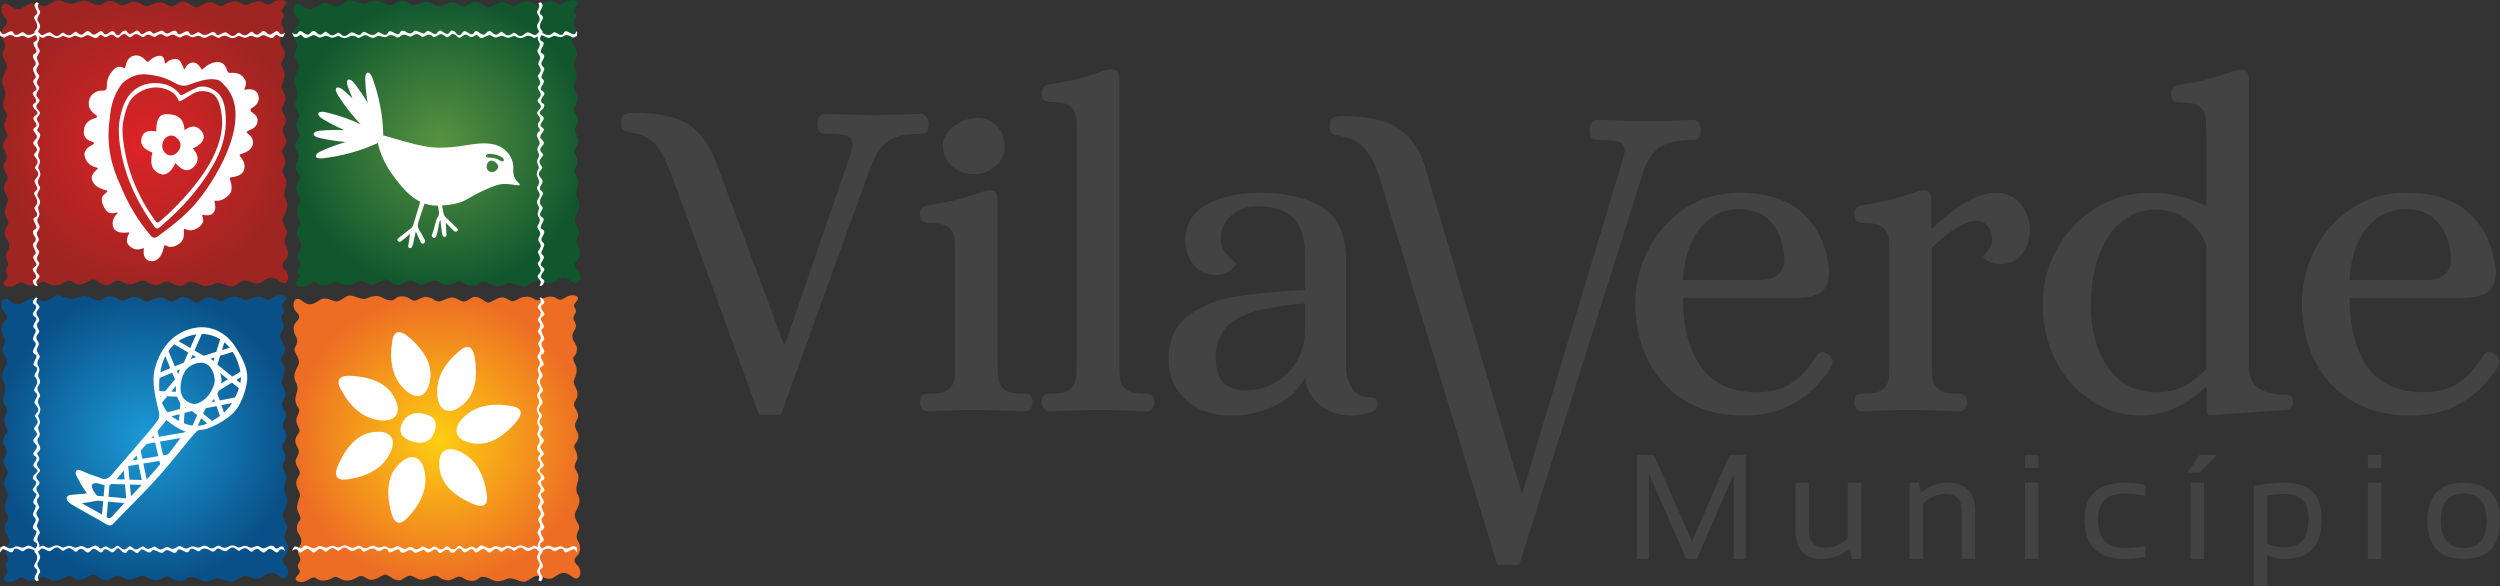 <?xml version="1.0" encoding="utf-8"?>
<!-- Generator: Adobe Illustrator 15.1.0, SVG Export Plug-In . SVG Version: 6.00 Build 0)  -->
<!DOCTYPE svg PUBLIC "-//W3C//DTD SVG 1.1//EN" "http://www.w3.org/Graphics/SVG/1.1/DTD/svg11.dtd">
<svg version="1.1" id="Layer_1" xmlns="http://www.w3.org/2000/svg" xmlns:xlink="http://www.w3.org/1999/xlink" x="0px" y="0px"
	 width="592.249px" height="138.934px" viewBox="0 0 592.249 138.934" enable-background="new 0 0 592.249 138.934"
	 xml:space="preserve">
<rect x="0" y="0" width="592.249" height="138.934" fill="#333333" stroke="none"/>
<g>
	<path fill="#444343" d="M179.806,98.236c-2.213-6.051-5.719-15.682-10.516-28.893c-4.795-13.21-8.301-22.767-10.517-28.671
		c-1.253-3.173-2.471-5.387-3.652-6.642c-1.181-1.254-2.914-2.103-5.204-2.546c-0.293-0.074-0.736-0.166-1.328-0.277
		c-0.589-0.109-0.975-0.331-1.161-0.664c-0.185-0.332-0.278-0.867-0.278-1.605c0-0.885,0.239-1.476,0.721-1.772
		c0.479-0.294,1.235-0.441,2.267-0.441c5.537,0,9.742,0.848,12.622,2.545c2.877,1.698,5.166,4.723,6.862,9.078l16.052,43.172h0.332
		l15.275-44.391c0.443-1.253,0.664-2.213,0.664-2.877c0-1.034-0.425-1.716-1.271-2.049c-0.849-0.331-2.27-0.497-4.262-0.497h-0.664
		c-0.738,0-1.256-0.13-1.549-0.389c-0.296-0.258-0.481-0.904-0.556-1.937c0-0.664,0.167-1.235,0.499-1.715s0.793-0.721,1.385-0.721
		c4.795,0.221,8.818,0.332,12.066,0.332c1.403,0,4.095-0.073,8.082-0.221l2.324-0.111c0.664,0,1.163,0.241,1.493,0.721
		c0.334,0.48,0.5,1.051,0.5,1.715c-0.075,1.033-0.257,1.679-0.554,1.937c-0.296,0.258-0.811,0.389-1.549,0.389
		c-3.173,0-5.59,0.516-7.25,1.549c-1.66,1.033-3.083,3.025-4.262,5.978c-2.213,6.051-5.776,15.848-10.684,29.391
		c-4.908,13.541-8.467,23.412-10.681,29.611H179.806z M219.71,97.461c-0.517,0-0.942-0.221-1.271-0.665
		c-0.334-0.441-0.499-0.959-0.499-1.55c0.072-0.958,0.293-1.531,0.664-1.715c0.368-0.184,1.032-0.276,1.992-0.276
		c1.92,0,3.284-0.332,4.095-0.996c0.813-0.664,1.274-1.439,1.385-2.324c0.11-0.887,0.167-2.288,0.167-4.207v-25.35
		c0-1.919-0.057-3.322-0.167-4.207c-0.111-0.885-0.572-1.66-1.385-2.324c-0.811-0.665-2.175-0.997-4.095-0.997
		c-0.885,0-1.549-0.129-1.992-0.387c-0.443-0.258-0.664-0.866-0.664-1.826c0-0.443,0.146-0.868,0.442-1.273
		c0.296-0.407,0.739-0.646,1.328-0.721c4.651-0.664,8.635-1.623,11.955-2.877c1.035-0.369,1.882-0.589,2.545-0.664h0.332
		c1.182,0,1.773,0.702,1.773,2.103v38.524c0,1.919,0.072,3.32,0.222,4.207c0.146,0.885,0.625,1.66,1.438,2.324
		c0.811,0.664,2.175,0.996,4.095,0.996h0.664c0.592,0,1.035,0.11,1.328,0.332c0.296,0.221,0.481,0.774,0.554,1.66
		c0,0.591-0.147,1.108-0.443,1.55c-0.293,0.444-0.739,0.665-1.328,0.665c-4.28-0.221-8.154-0.332-11.623-0.332
		C227.902,97.129,224.065,97.24,219.71,97.461z M230.669,41.242c-2.067,0-3.802-0.645-5.202-1.936
		c-1.403-1.292-2.105-2.898-2.105-4.817c0-1.697,0.849-3.209,2.548-4.538c1.696-1.329,3.616-1.993,5.755-1.993
		c1.846,0,3.359,0.646,4.541,1.938c1.179,1.291,1.771,2.933,1.771,4.926c0,1.771-0.703,3.284-2.103,4.538
		C234.471,40.615,232.736,41.242,230.669,41.242z M248.544,97.461c-0.517,0-0.942-0.221-1.274-0.665
		c-0.332-0.441-0.497-0.959-0.497-1.55c0.072-0.958,0.275-1.531,0.607-1.715s0.978-0.276,1.938-0.276
		c1.917,0,3.284-0.332,4.095-0.996c0.813-0.664,1.292-1.439,1.439-2.324c0.149-0.887,0.224-2.288,0.224-4.207V31.707
		c0-1.92-0.057-3.322-0.167-4.207c-0.111-0.887-0.572-1.662-1.385-2.325c-0.811-0.664-2.178-0.996-4.095-0.996
		c-0.885,0-1.549-0.129-1.992-0.388c-0.445-0.258-0.664-0.866-0.664-1.826c0-0.442,0.146-0.867,0.442-1.272
		c0.296-0.407,0.736-0.646,1.328-0.721c4.648-0.664,8.635-1.623,11.955-2.879c1.032-0.368,1.882-0.589,2.545-0.664h0.332
		c1.182,0,1.771,0.703,1.771,2.104v67.195c0,1.919,0.075,3.32,0.224,4.207c0.146,0.885,0.625,1.66,1.436,2.324
		c0.813,0.664,2.177,0.996,4.097,0.996h0.664c0.589,0,1.032,0.11,1.328,0.332c0.296,0.221,0.481,0.774,0.553,1.66
		c0,0.591-0.146,1.108-0.442,1.55c-0.296,0.444-0.739,0.665-1.328,0.665c-4.28-0.221-8.156-0.332-11.623-0.332
		C256.736,97.129,252.896,97.24,248.544,97.461z M291.657,98.457c-4.429,0-8.007-1.255-10.738-3.764
		c-2.73-2.508-4.095-5.646-4.095-9.41c0-4.648,1.549-8.136,4.648-10.46c3.099-2.325,6.79-3.838,11.07-4.539
		c4.28-0.702,9.816-1.237,16.606-1.606v-8.745c0-3.616-0.906-6.366-2.713-8.248c-1.81-1.881-4.705-2.822-8.692-2.822
		c-2.286,0-4.277,0.7-5.976,2.103c-1.696,1.402-2.545,3.284-2.545,5.646c0,1.181,0.275,2.158,0.829,2.933
		c0.553,0.776,1.146,1.421,1.773,1.938c0.625,0.516,0.939,0.812,0.939,0.886c0,0.442-0.461,1.015-1.385,1.716
		c-0.921,0.7-2.046,1.052-3.375,1.052c-2.216,0-3.969-0.812-5.261-2.436c-1.289-1.623-1.935-3.542-1.935-5.755
		c0-3.838,1.716-6.679,5.147-8.524c3.431-1.846,7.582-2.768,12.454-2.768c6.051,0,10.978,1.144,14.779,3.432
		c3.799,2.287,5.7,6.531,5.7,12.729v25.793c0.072,1.551,0.551,3.026,1.438,4.428c0.886,1.401,2.324,2.103,4.316,2.103
		c0.592,0,1.015,0.111,1.274,0.333c0.257,0.22,0.386,0.7,0.386,1.439c0,0.884-0.682,1.531-2.046,1.937
		c-1.366,0.406-2.713,0.609-4.041,0.609c-2.806,0-5.278-0.812-7.417-2.435c-2.142-1.624-3.359-3.802-3.652-6.532
		c-1.55,2.878-3.931,5.092-7.143,6.643C298.797,97.682,295.346,98.457,291.657,98.457z M295.199,92.479
		c2.509,0,4.836-0.626,6.975-1.881c2.14-1.256,3.838-2.972,5.091-5.149c1.257-2.176,1.885-4.594,1.885-7.25v-6.31
		c-7.75,0.591-13.211,1.846-16.385,3.764c-3.174,1.917-4.759,5.018-4.759,9.299C288.005,89.97,290.401,92.479,295.199,92.479z
		 M575.063,123.384c0-6.018,2.862-9.021,8.594-9.021c5.725,0,8.592,3.004,8.592,9.021c0,6-2.867,9.004-8.592,9.004
		C577.948,132.388,575.086,129.385,575.063,123.384z M578.242,123.314c0,4.339,1.807,6.51,5.415,6.51
		c3.605,0,5.413-2.171,5.413-6.51c0-4.248-1.808-6.376-5.413-6.376C580.048,116.938,578.242,119.066,578.242,123.314z
		 M564.129,107.828v3.009h-3.181v-3.009H564.129z M564.129,114.363v18.042h-3.181v-18.042H564.129z M533.914,115.102
		c2.391-0.492,4.867-0.739,7.42-0.739c5.783,0,8.682,2.857,8.682,8.576c0,6.311-2.911,9.466-8.735,9.466
		c-1.441,0-2.839-0.287-4.192-0.862v7.391h-3.174V115.102z M537.087,128.727c1.248,0.617,2.643,0.928,4.174,0.928
		c3.75,0,5.619-2.253,5.619-6.752c0-3.929-1.858-5.894-5.583-5.894c-1.601,0-3.003,0.134-4.21,0.411V128.727z M521.032,107.828h4.11
		l-4.11,4.112h-2.815L521.032,107.828z M522.116,114.363v18.042h-3.179v-18.042H522.116z M508.258,131.889
		c-1.487,0.346-3.089,0.516-4.808,0.516c-6.417,0-9.626-3.12-9.626-9.367c0-5.784,3.209-8.675,9.626-8.675
		c1.719,0,3.32,0.17,4.808,0.516v2.575c-1.487-0.34-3.147-0.516-4.982-0.516c-4.186,0-6.272,2.036-6.272,6.1
		c0,4.528,2.087,6.787,6.272,6.787c1.835,0,3.495-0.169,4.982-0.511V131.889z M482.888,107.828v3.009h-3.179v-3.009H482.888z
		 M482.888,114.363v18.042h-3.179v-18.042H482.888z M452.369,132.405v-18.042h2.146l0.563,2.3c1.849-1.53,3.879-2.3,6.09-2.3
		c4.499,0,6.751,2.241,6.751,6.716v11.326h-3.179v-11.379c0-2.681-1.338-4.018-4.007-4.018c-1.817,0-3.55,0.763-5.191,2.287v13.11
		H452.369z M440.918,114.363v18.042h-2.183l-0.551-2.305c-2.188,1.537-4.389,2.305-6.6,2.305c-4.146,0-6.216-2.241-6.216-6.722
		v-11.321h3.171v11.374c0,2.681,1.333,4.024,3.989,4.024c1.825,0,3.563-0.763,5.21-2.288v-13.11H440.918z M387.792,132.405v-24.577
		h4.041l9.021,20.506l8.846-20.506h3.871v24.577h-2.839v-20.159l-8.728,20.159h-2.51l-8.869-20.159v20.159H387.792z
		 M354.702,133.809l-28.093-92.365c-0.993-3.264-2.474-5.387-3.654-6.642c-1.179-1.255-2.916-2.09-5.202-2.547
		c-0.298-0.059-0.738-0.166-1.328-0.277c-0.589-0.109-0.978-0.332-1.163-0.664c-0.183-0.332-0.278-0.867-0.278-1.604
		c0-0.885,0.242-1.478,0.721-1.771c0.479-0.296,1.238-0.444,2.271-0.444c5.533,0,9.741,0.851,12.619,2.547
		c2.878,1.696,5.536,4.598,6.864,9.076l23.11,77.975l23.635-78.527c0.386-1.274,0.666-2.215,0.666-2.879
		c0-1.033-0.425-1.717-1.273-2.047c-0.85-0.332-2.271-0.498-4.263-0.498h-0.664c-0.735,0-1.256-0.131-1.549-0.389
		c-0.296-0.257-0.51-0.902-0.554-1.937c-0.028-0.663,0.165-1.235,0.497-1.715s0.795-0.744,1.385-0.719
		c4.797,0.196,8.817,0.332,12.065,0.332c1.403,0,4.098-0.032,8.082-0.221l2.324-0.111c0.664-0.032,1.163,0.239,1.495,0.719
		s0.525,1.053,0.496,1.715c-0.043,1.035-0.257,1.68-0.553,1.937c-0.294,0.257-0.811,0.389-1.55,0.389
		c-3.173,0-5.59,0.517-7.25,1.549s-3.305,2.947-4.263,5.978l-29.392,93.14H354.702z M413.304,98.457
		c-5.536,0-10.238-1.18-14.114-3.543c-3.874-2.361-6.809-5.572-8.8-9.631c-1.992-4.059-2.988-8.561-2.988-13.504
		c0-4.354,1.014-8.542,3.045-12.564c2.027-4.023,4.926-7.289,8.688-9.797c3.763-2.509,8.082-3.764,12.951-3.764
		c6.568,0,11.623,1.679,15.165,5.037c3.544,3.357,5.572,7.877,6.09,13.561c0,2.435-0.664,4.095-1.992,4.982
		c-1.328,0.884-3.248,1.328-5.758,1.328h-26.898c0,6.863,1.421,12.306,4.262,16.328c2.842,4.021,7.251,6.033,13.229,6.033
		c3.171,0,5.865-0.682,8.079-2.048c2.214-1.365,4.318-3.672,6.311-6.919c0.368-0.369,0.739-0.553,1.107-0.553
		c0.517,0,0.96,0.148,1.328,0.443c0.738,0.444,1.106,1.108,1.106,1.993c0,0.443-0.075,0.775-0.222,0.996
		c-2.288,3.689-5.184,6.55-8.688,8.578C421.7,97.443,417.734,98.457,413.304,98.457z M416.738,66.354
		c3.763,0,5.755-1.549,5.976-4.649c0-3.395-0.921-6.274-2.767-8.635c-1.845-2.361-4.466-3.542-7.86-3.542
		c-3.763,0-6.864,1.495-9.299,4.484c-2.435,2.988-3.802,7.104-4.095,12.343H416.738z M441.032,97.461
		c-0.518,0-0.942-0.221-1.274-0.665c-0.332-0.441-0.497-0.959-0.497-1.55c0.072-0.958,0.294-1.531,0.664-1.715
		c0.368-0.184,1.032-0.276,1.992-0.276c1.918,0,3.284-0.332,4.095-0.996c0.813-0.664,1.274-1.439,1.385-2.324
		c0.111-0.887,0.168-2.288,0.168-4.207v-25.35c0-1.919-0.057-3.322-0.168-4.207c-0.11-0.885-0.571-1.66-1.385-2.324
		c-0.811-0.665-2.177-0.997-4.095-0.997c-0.885,0-1.549-0.129-1.992-0.387c-0.442-0.258-0.664-0.866-0.664-1.826
		c0-0.443,0.146-0.868,0.443-1.273c0.293-0.407,0.735-0.646,1.328-0.721c4.797-0.737,8.742-1.696,11.844-2.877
		c1.254-0.369,2.104-0.589,2.546-0.664h0.332c1.182,0,1.771,0.702,1.771,2.103v6.864h0.335c2.581-2.583,5.201-4.632,7.857-6.144
		c2.656-1.514,5.055-2.27,7.196-2.27c2.435,0,4.373,0.904,5.812,2.712c1.438,1.807,2.159,3.892,2.159,6.254
		c0,2.067-0.628,3.911-1.884,5.535c-1.253,1.625-2.988,2.435-5.201,2.435c-1.032,0-1.938-0.221-2.713-0.664
		c-0.775-0.443-1.199-0.811-1.274-1.107c0.075-0.148,0.445-0.608,1.109-1.384c0.664-0.775,0.996-1.678,0.996-2.712
		c0-1.328-0.35-2.398-1.053-3.209c-0.702-0.813-1.642-1.218-2.823-1.218c-1.254,0-2.842,0.608-4.759,1.827
		c-1.92,1.217-3.802,2.749-5.647,4.593v27.012c0,1.919,0.075,3.32,0.225,4.207c0.146,0.885,0.625,1.66,1.438,2.324
		c0.811,0.664,2.175,0.996,4.095,0.996h0.664c0.592,0,1.032,0.11,1.328,0.332c0.296,0.221,0.479,0.774,0.554,1.66
		c0,0.591-0.147,1.108-0.443,1.55c-0.296,0.444-0.738,0.665-1.328,0.665c-4.279-0.221-8.153-0.332-11.623-0.332
		C449.223,97.129,445.386,97.24,441.032,97.461z M507.169,98.457c-4.134,0-7.969-1.126-11.513-3.375
		c-3.541-2.252-6.383-5.388-8.521-9.41c-2.142-4.023-3.212-8.58-3.212-13.672c0-4.575,1.106-8.894,3.32-12.951
		c2.216-4.059,5.278-7.307,9.188-9.743c3.912-2.434,8.267-3.652,13.064-3.652c2.285,0,4.573,0.276,6.861,0.83
		c2.288,0.554,4.28,1.31,5.979,2.271h0.332V31.817c0-1.92-0.057-3.321-0.167-4.208c-0.11-0.884-0.571-1.659-1.385-2.323
		c-0.811-0.666-2.175-0.998-4.095-0.998c-0.886,0-1.55-0.128-1.992-0.387s-0.664-0.867-0.664-1.826c0-0.443,0.146-0.867,0.442-1.272
		c0.296-0.407,0.739-0.646,1.328-0.721c4.648-0.664,8.636-1.623,11.955-2.877c1.035-0.37,1.882-0.591,2.546-0.664h0.332
		c1.182,0,1.773,0.7,1.773,2.103v68.302c0,4.354,2.877,6.531,8.635,6.531c1.254,0,1.882,0.591,1.882,1.771
		c0,1.034-0.628,1.662-1.882,1.883l-17.602,1.217c-0.518,0-0.812-0.166-0.886-0.498c-0.075-0.333-0.11-0.904-0.11-1.715v-4.429
		h-0.332c-1.92,1.993-4.263,3.616-7.029,4.872C512.649,97.829,509.9,98.457,507.169,98.457z M510.935,92.922
		c2.581,0,4.776-0.498,6.586-1.494c1.807-0.998,3.523-2.344,5.147-4.041V58.164c-0.664-2.14-2.049-4.096-4.151-5.868
		c-2.103-1.771-4.741-2.656-7.914-2.656c-2.88,0-5.482,0.903-7.807,2.711s-4.151,4.447-5.477,7.916
		c-1.331,3.468-1.995,7.564-1.995,12.287c0,5.683,1.347,10.499,4.041,14.447C502.061,90.948,505.917,92.922,510.935,92.922z
		 M571.205,98.457c-5.533,0-10.238-1.18-14.111-3.543c-3.876-2.361-6.811-5.572-8.803-9.631c-1.992-4.059-2.988-8.561-2.988-13.504
		c0-4.354,1.015-8.542,3.045-12.564c2.028-4.023,4.927-7.289,8.689-9.797c3.763-2.509,8.081-3.764,12.951-3.764
		c6.568,0,11.623,1.679,15.167,5.037c3.541,3.357,5.569,7.877,6.087,13.561c0,2.435-0.664,4.095-1.992,4.982
		c-1.328,0.884-3.248,1.328-5.755,1.328h-26.901c0,6.863,1.421,12.306,4.263,16.328c2.842,4.021,7.25,6.033,13.229,6.033
		c3.171,0,5.865-0.682,8.079-2.048c2.216-1.365,4.318-3.672,6.311-6.919c0.368-0.369,0.738-0.553,1.106-0.553
		c0.518,0,0.96,0.148,1.328,0.443c0.739,0.444,1.106,1.108,1.106,1.993c0,0.443-0.074,0.775-0.221,0.996
		c-2.288,3.689-5.184,6.55-8.689,8.578C579.6,97.443,575.634,98.457,571.205,98.457z M574.638,66.354
		c3.763,0,5.755-1.549,5.977-4.649c0-3.395-0.922-6.274-2.767-8.635c-1.846-2.361-4.466-3.542-7.86-3.542
		c-3.763,0-6.864,1.495-9.299,4.484c-2.436,2.988-3.8,7.104-4.096,12.343H574.638z"/>
	<g>
		<defs>
			<path id="SVGID_1_" d="M64.934,0.412c-0.412,0.254-0.715,0.426-0.939,0.542c-1.04,0.53-1.25-0.701-2.844-0.633
				c-0.353,0.017-0.718,0.089-1.055,0.188L60.09,0.51l-0.031,0.009l-0.005,0.002L60.023,0.53l-0.026,0.008l-0.01,0.004l-0.005,0.001
				c-0.389,0.124-0.731,0.278-0.965,0.417c-1.346,0.799-1.655-0.717-3.634-0.611c-1.915,0.103-2.582,1.563-3.775,0.897
				c-0.625-0.349-1.208-0.754-1.833-0.736c-0.898,0.023-1.848,0.626-2.772,1.098c-1.138,0.578-1.773-0.996-3.431-1.203
				c-0.857-0.106-0.98,0.217-1.768,0.66c-0.744,0.418-1.102,0.641-2.134,0.096c-0.576-0.302-1.179-0.636-1.706-0.624
				c-1.318,0.03-2.419,0.965-3.171,0.924c-1.431-0.077-0.752-0.663-2.862-1.041c-0.71-0.128-1.531,0.332-2.051,0.583
				c-1.773,0.853-1.578-0.683-3.894-0.744c-1.459-0.038-1.524,0.88-2.386,0.938c-1.635,0.108-2.415-1.118-3.789-1.022
				c-2.772,0.196-1.423,1.457-5.279,0.036c-1.156-0.427-1.717,0.143-2.142,0.395c-1.626,0.971-1.717,1.095-3.313,0.459
				c-0.782-0.312-1.64-0.494-2.46,0.021C5.261,1.937,4.216,2.843,2.409,1.356C0.275-0.403-0.255,2.816,0.996,3.952
				C1.843,4.72,1.92,5.42,1.089,6.188C0.08,7.119,0.252,8.519,0.775,9.543c0.275,0.539,0.811,1.142-0.018,2.669
				c-0.582,1.075,0.27,1.536,0.685,2.75c0.443,1.3-0.072,1.707-0.461,2.547c-0.535,1.161-0.61,2.111-0.157,2.964
				c0.545,1.031,0.6,1.661,0.039,3.479c-0.245,0.795-0.083,1.755,0.545,2.632c0.589,0.822,0.07,1.423-0.252,2.227
				c-0.219,0.54-0.291,1.193,0.386,2.567c0.487,0.991,0.054,1.193-0.365,1.806c-0.337,0.498-0.61,1.533-0.229,2.202
				c0.955,1.692,0.71,2.005,0.057,3.263c-0.605,1.165,0.52,2.32,0.728,2.947c0.255,0.77-0.154,1.153-0.401,1.625
				c-1.163,2.237,0.98,3.327,0.463,4.584c-1.305,3.173-0.203,3.375,0.142,4.759c0.201,0.811-0.278,0.82-0.507,1.331
				c-0.512,1.139-0.33,1.907,0.013,2.419c0.736,1.103,1.029,1.983,0.445,2.946c-0.644,1.058-0.685,1.549-0.155,2.582
				c0.86,1.677-1.217,1.548,0.008,3.301c0.381,0.546-0.687,1.419-0.829,1.731c-0.45,0.982,1.431,1.45,2.741,0.642
				c0.412-0.253,0.715-0.426,0.942-0.541c1.037-0.531,1.248,0.7,2.841,0.632c0.353-0.017,0.718-0.089,1.055-0.188l0.008-0.001
				l0.028-0.009l0.005-0.001l0.031-0.01l0.028-0.008l0.008-0.002l0.005-0.003c0.389-0.124,0.731-0.278,0.965-0.417
				c1.346-0.799,1.655,0.717,3.634,0.611c1.917-0.103,2.582-1.562,3.775-0.896c0.625,0.348,1.208,0.753,1.833,0.736
				c0.898-0.024,1.848-0.628,2.772-1.098c1.138-0.579,1.776,0.996,3.431,1.202c0.857,0.105,0.98-0.217,1.768-0.66
				c0.744-0.418,1.104-0.641,2.134-0.097c0.576,0.303,1.179,0.636,1.706,0.624c1.318-0.029,2.419-0.964,3.171-0.924
				c1.431,0.077,0.752,0.663,2.865,1.042c0.708,0.127,1.529-0.333,2.049-0.583c1.773-0.854,1.578,0.684,3.894,0.743
				c1.459,0.039,1.524-0.88,2.386-0.938c1.635-0.108,2.415,1.119,3.792,1.022c2.772-0.196,1.423-1.457,5.276-0.035
				c1.156,0.426,1.717-0.144,2.139-0.395c1.629-0.97,1.719-1.095,3.315-0.459c0.785,0.312,1.64,0.493,2.46-0.022
				c1.356-0.851,2.401-1.756,4.208-0.269c2.136,1.759,2.664-1.46,1.413-2.596c-0.849-0.768-0.924-1.469-0.093-2.236
				c1.009-0.932,0.836-2.331,0.314-3.356c-0.275-0.539-0.811-1.141,0.018-2.669c0.582-1.073-0.268-1.535-0.685-2.749
				c-0.443-1.3,0.075-1.708,0.461-2.547c0.535-1.162,0.61-2.112,0.157-2.965c-0.545-1.031-0.597-1.662-0.039-3.48
				c0.245-0.794,0.083-1.754-0.545-2.632c-0.589-0.822-0.07-1.422,0.255-2.225c0.216-0.542,0.286-1.193-0.389-2.569
				c-0.487-0.99-0.054-1.191,0.365-1.806c0.34-0.498,0.61-1.531,0.231-2.202c-0.957-1.692-0.713-2.005-0.059-3.262
				c0.605-1.166-0.517-2.322-0.728-2.948c-0.255-0.77,0.154-1.153,0.401-1.624c1.163-2.238-0.98-3.327-0.463-4.585
				c1.308-3.173,0.203-3.374-0.142-4.759c-0.201-0.81,0.278-0.818,0.507-1.331c0.512-1.138,0.33-1.907-0.013-2.418
				c-0.736-1.104-1.029-1.983-0.445-2.947c0.644-1.056,0.685-1.548,0.155-2.581c-0.86-1.676,1.217-1.547-0.008-3.301
				c-0.381-0.545,0.687-1.419,0.829-1.729C68.125,0.073,66.244-0.396,64.934,0.412"/>
		</defs>
		<clipPath id="SVGID_2_">
			<use xlink:href="#SVGID_1_"  overflow="visible"/>
		</clipPath>
		
			<radialGradient id="SVGID_3_" cx="39.279" cy="29.022" r="29.916" gradientTransform="matrix(1.173 0 0 1.164 -11.534 0.148)" gradientUnits="userSpaceOnUse">
			<stop  offset="0" style="stop-color:#DE2327"/>
			<stop  offset="1" style="stop-color:#9E2522"/>
		</radialGradient>
		<rect x="-0.548" y="-0.894" clip-path="url(#SVGID_2_)" fill="url(#SVGID_3_)" width="70.209" height="69.64"/>
	</g>
	<path fill-rule="evenodd" clip-rule="evenodd" fill="#FFFFFF" d="M8.949,67.644c-0.078,0.028-0.155,0.055-0.232,0.078l-0.126,0.04
		l-0.054,0.016c-0.219-0.201-0.484-0.377-0.584-0.579c-0.71-1.416,1.001-0.707,0.517-2.053c-0.355-0.99-1.385-1.195-0.057-2.086
		C9.232,62.512,7.425,61.383,8,60.583c0.304-0.426,0.677-0.369,0.355-1.099c-0.188-0.426-0.342-0.779-0.507-1.228
		c-0.33-0.896,1.058-0.848,0.481-2.052c-0.201-0.423-1.083-1.452,0-1.913c0.971-0.412-0.664-1.829-0.36-2.513
		c0.198-0.446,0.875-0.27,0.824-1.002c-0.036-0.519-0.497-0.897-0.605-1.369C8.03,48.723,9.163,48.7,8.723,47.26
		c-0.304-0.99-1.197-1.36-0.126-2.158c0.795-0.593-0.664-1.593-0.353-2.421c0.167-0.446,1.372-1.228,0.548-2.171
		c-0.947-1.084-0.378-0.776,0.039-1.817c0.484-1.201-1.367-1.6-0.548-2.405c0.86-0.847,0.392-1.282-0.18-1.912
		c-0.754-0.833,0.641-1.345,0.644-1.864c0.005-1.062-1.59-1.604-0.44-2.337c1.037-0.659-0.471-1.487-0.391-2.218
		c0.059-0.556,0.857-0.627,0.95-1.156v-0.001v-0.001v-0.001v-0.001v-0.004v-0.001l0.002-0.001v-0.001v-0.003v-0.001v-0.001V26.78
		v-0.003v-0.001v-0.001l0,0l0.002-0.002v-0.001V26.77v-0.001v-0.001v-0.002v-0.001v-0.001v-0.003v-0.001v-0.001v-0.001v-0.001
		v-0.001v-0.001c0.046-0.538-0.723-0.828-0.916-1.208c-0.71-1.417,1.001-0.708,0.517-2.053c-0.355-0.991-1.385-1.197-0.057-2.086
		C9.232,20.855,7.425,19.728,8,18.926c0.304-0.425,0.677-0.368,0.355-1.099c-0.188-0.425-0.342-0.778-0.507-1.226
		c-0.33-0.897,1.058-0.848,0.481-2.054c-0.201-0.422-1.083-1.45,0-1.912c0.971-0.412-0.664-1.828-0.36-2.513
		c0.198-0.447,0.875-0.271,0.824-1.003c-0.021-0.293-0.178-0.543-0.33-0.79C7.927,8.335,7.626,8.808,6.967,8.945
		c-0.919,0.19-1.063-0.792-2.242-0.318c-1.418,0.569-1.467-0.43-2.363-0.31C1.158,8.479,1.318,9.359,0.124,8.533
		c-0.026-0.018-0.051-0.035-0.077-0.05c-0.059-0.372-0.064-0.747,0-1.107c0.118,0.083,0.227,0.216,0.312,0.421
		c0.414,0.969,1.83-0.666,2.515-0.363C3.32,7.632,3.143,8.31,3.876,8.259c0.518-0.036,0.896-0.497,1.367-0.605
		C5.927,7.496,5.951,8.63,7.392,8.188c0.321-0.099,0.579-0.26,0.805-0.396l-0.01-0.041C8.03,7.067,9.163,7.044,8.723,5.603
		c-0.304-0.988-1.197-1.36-0.126-2.158c0.795-0.593-0.664-1.593-0.353-2.419c0.052-0.137,0.198-0.304,0.355-0.498
		c0.195,0.051,0.389,0.118,0.584,0.194c-0.136,0.29-0.242,0.586-0.172,0.94C9.24,2.796,9.94,2.382,9.122,3.752
		C8.445,4.884,9.286,5.107,9.477,6.028c0.149,0.707-0.399,0.956-0.442,1.569c0.157,0.065,0.324,0.208,0.515,0.466
		c0.594,0.796,1.593-0.663,2.419-0.352c0.448,0.167,1.228,1.372,2.172,0.548c1.086-0.948,0.777-0.38,1.817,0.039
		c1.202,0.484,1.601-1.367,2.406-0.548c0.844,0.858,1.282,0.391,1.913-0.18c0.831-0.753,1.343,0.641,1.863,0.644
		c1.061,0.005,1.604-1.59,2.337-0.44c0.659,1.036,1.488-0.471,2.219-0.392c0.556,0.06,0.625,0.856,1.153,0.949l0.002,0.001h0.003
		l0,0h0.002h0.002h0.003v0.001h0.002l0.002,0.001h0.002l0,0h0.003h0.002l0,0v0.001h0.002l0,0h0.002h0.003l0,0h0.002h0.002l0,0h0.003
		v0.001h0.002l0,0h0.002h0.002l0,0H27.9c0.538,0.045,0.826-0.723,1.207-0.916c1.418-0.71,0.708,1.001,2.054,0.517
		c0.988-0.355,1.197-1.385,2.085-0.057c0.551,0.818,1.678-0.988,2.479-0.416c0.427,0.304,0.368,0.677,1.099,0.355
		c0.425-0.187,0.78-0.341,1.228-0.506c0.896-0.329,0.847,1.057,2.054,0.483c0.422-0.201,1.449-1.085,1.91,0
		c0.412,0.969,1.83-0.666,2.515-0.363c0.448,0.198,0.271,0.875,1.001,0.825c0.52-0.036,0.898-0.497,1.369-0.605
		c0.685-0.158,0.708,0.976,2.149,0.534c0.988-0.302,1.359-1.195,2.157-0.126c0.595,0.796,1.593-0.663,2.419-0.352
		c0.448,0.167,1.228,1.372,2.172,0.548c1.086-0.948,0.777-0.38,1.817,0.039c1.2,0.484,1.601-1.367,2.407-0.548
		c0.844,0.858,1.279,0.391,1.91-0.18c0.834-0.753,1.346,0.641,1.866,0.644c1.061,0.005,1.604-1.59,2.337-0.44
		c0.417,0.657,0.903,0.291,1.39-0.045c-0.072,0.292-0.208,0.596-0.409,0.945c-0.288,0.157-0.628,0.199-1.241-0.241
		c-0.806-0.577-0.71,0.617-1.606,0.563c-0.873-0.049-1.552-1.017-2.337-0.523c-0.937,0.588-0.942,0.504-2.121,0.069
		c-0.803-0.294-1.323,0.723-2.245,0.314c-1.58-0.704-0.942-0.069-2.334,0.157c-0.873,0.142-1.395-0.704-2.242-0.534
		c-1.135,0.229-0.721,0.929-2.09,0.109c-1.132-0.677-1.356,0.165-2.275,0.358c-0.918,0.19-1.063-0.792-2.244-0.318
		c-1.416,0.569-1.464-0.43-2.36-0.31c-1.204,0.162-1.045,1.042-2.239,0.216c-1.166-0.803-1.534,0.176-2.337,0.133
		c-0.517-0.026-1.037-0.988-2.007-0.395c-0.97,0.596-0.486,0.699-1.711,0.132l-0.165-0.076c-1.161-0.525-1.202,0.818-2.03,0.353
		c-1.102-0.619-1.297-0.953-2.345-0.014c-0.706,0.633-1.086-0.777-1.913-0.587c-0.651,0.15-0.976,0.876-1.372,0.869v0.001
		l-0.003-0.001h-0.002h-0.002H27.89l0,0l0,0h-0.003h-0.002l0,0h-0.002h-0.005l0,0l-0.005-0.001h-0.003l0,0l0,0h-0.002l-0.013-0.001
		h-0.003l-0.002-0.001c-0.543-0.095-0.806-0.707-1.385-0.729c-0.873-0.033-0.975,1.129-2.247,0.216
		c-0.806-0.577-0.71,0.617-1.606,0.563c-0.873-0.049-1.552-1.017-2.334-0.523c-0.939,0.588-0.942,0.504-2.126,0.069
		c-0.798-0.294-1.32,0.723-2.242,0.314c-1.581-0.704-0.942-0.069-2.334,0.157c-0.873,0.142-1.395-0.704-2.242-0.534
		c-1.125,0.228-0.729,0.919-2.059,0.129c0.293,1.095-0.533,1.207-0.422,2.025c0.162,1.203,1.042,1.043,0.216,2.239
		c-0.806,1.163,0.175,1.534,0.131,2.335c-0.026,0.519-0.988,1.039-0.394,2.006c0.595,0.973,0.698,0.486,0.131,1.713l-0.075,0.165
		c-0.525,1.161,0.816,1.202,0.353,2.031c-0.621,1.103-0.953,1.297-0.016,2.345c0.633,0.707-0.777,1.086-0.587,1.911
		c0.152,0.652,0.875,0.977,0.87,1.375l0,0v0.002v0.001v0.002v0.001v0.003l0,0v0.002v0.001v0.001v0.001v0.004v0.002L9.479,26.78
		v0.001l0,0v0.001v0.001l-0.002,0.014v0.001v0.001c-0.095,0.544-0.705,0.806-0.729,1.386c-0.033,0.874,1.127,0.976,0.216,2.249
		c-0.576,0.804,0.615,0.708,0.564,1.604c-0.049,0.873-1.017,1.551-0.525,2.336c0.589,0.938,0.507,0.942,0.072,2.123
		c-0.296,0.801,0.721,1.323,0.314,2.243c-0.705,1.582-0.069,0.943,0.154,2.334c0.144,0.874-0.703,1.395-0.533,2.243
		c0.229,1.134,0.929,0.719,0.111,2.088c-0.677,1.131,0.165,1.355,0.355,2.276c0.193,0.919-0.79,1.063-0.316,2.242
		c0.569,1.417-0.43,1.467-0.309,2.361c0.162,1.205,1.042,1.043,0.216,2.239c-0.806,1.165,0.175,1.534,0.131,2.337
		c-0.026,0.519-0.988,1.039-0.394,2.006c0.595,0.971,0.698,0.486,0.131,1.712l-0.075,0.166c-0.525,1.158,0.816,1.2,0.353,2.028
		c-0.621,1.103-0.953,1.298-0.016,2.346c0.633,0.705-0.777,1.084-0.587,1.911C8.668,67.276,8.802,67.473,8.949,67.644"/>
	<g>
		<defs>
			<path id="SVGID_4_" d="M134.14,0.412c-0.414,0.254-0.715,0.426-0.942,0.542c-1.037,0.53-1.248-0.701-2.841-0.633
				c-0.353,0.017-0.718,0.089-1.055,0.188l-0.008,0.001l-0.028,0.009l-0.005,0.002l-0.031,0.009l-0.028,0.008l-0.008,0.004
				l-0.005,0.001c-0.389,0.124-0.731,0.278-0.965,0.417c-1.349,0.799-1.655-0.717-3.634-0.611c-1.917,0.103-2.584,1.563-3.775,0.897
				c-0.625-0.349-1.21-0.754-1.833-0.736c-0.898,0.023-1.848,0.626-2.772,1.098c-1.14,0.578-1.776-0.996-3.431-1.203
				c-0.857-0.106-0.983,0.217-1.768,0.66c-0.744,0.418-1.104,0.641-2.134,0.096c-0.576-0.302-1.179-0.636-1.706-0.624
				c-1.318,0.03-2.419,0.965-3.171,0.924c-1.434-0.077-0.751-0.663-2.865-1.041c-0.708-0.128-1.529,0.332-2.049,0.583
				c-1.776,0.853-1.578-0.683-3.894-0.744c-1.459-0.038-1.523,0.88-2.386,0.938c-1.637,0.108-2.414-1.118-3.791-1.022
				c-2.772,0.196-1.423,1.457-5.276,0.036c-1.158-0.427-1.717,0.143-2.142,0.395c-1.629,0.971-1.717,1.095-3.313,0.459
				c-0.785-0.312-1.639-0.494-2.46,0.021c-1.356,0.851-2.401,1.757-4.208,0.271c-2.136-1.759-2.667,1.459-1.413,2.596
				c0.847,0.768,0.924,1.468,0.093,2.235c-1.009,0.932-0.836,2.332-0.314,3.356c0.275,0.539,0.808,1.142-0.021,2.669
				c-0.582,1.075,0.27,1.536,0.685,2.75c0.442,1.3-0.072,1.707-0.458,2.547c-0.536,1.161-0.61,2.111-0.157,2.964
				c0.545,1.031,0.597,1.661,0.039,3.479c-0.245,0.795-0.083,1.755,0.546,2.632c0.589,0.822,0.067,1.423-0.255,2.227
				c-0.219,0.54-0.289,1.193,0.389,2.567c0.486,0.991,0.051,1.193-0.366,1.806c-0.34,0.498-0.61,1.533-0.231,2.202
				c0.958,1.692,0.713,2.005,0.059,3.263c-0.605,1.165,0.517,2.32,0.729,2.947c0.255,0.77-0.155,1.153-0.402,1.625
				c-1.163,2.237,0.981,3.327,0.463,4.584c-1.307,3.173-0.206,3.375,0.139,4.759c0.203,0.811-0.275,0.82-0.504,1.331
				c-0.512,1.139-0.33,1.907,0.013,2.419c0.736,1.103,1.03,1.983,0.443,2.946c-0.641,1.058-0.682,1.549-0.152,2.582
				c0.857,1.677-1.218,1.548,0.008,3.301c0.381,0.546-0.688,1.419-0.829,1.731c-0.45,0.982,1.429,1.45,2.741,0.642
				c0.412-0.253,0.715-0.426,0.939-0.541c1.037-0.531,1.251,0.7,2.844,0.632c0.353-0.017,0.718-0.089,1.056-0.188l0.005-0.001
				l0.031-0.009l0.005-0.001l0.028-0.01l0.028-0.008l0.008-0.002l0.007-0.003c0.386-0.124,0.731-0.278,0.963-0.417
				c1.349-0.799,1.657,0.717,3.637,0.611c1.915-0.103,2.582-1.562,3.776-0.896c0.623,0.348,1.207,0.753,1.83,0.736
				c0.901-0.024,1.851-0.628,2.775-1.098c1.137-0.579,1.773,0.996,3.431,1.202c0.854,0.105,0.98-0.217,1.768-0.66
				c0.744-0.418,1.102-0.641,2.134-0.097c0.577,0.303,1.179,0.636,1.704,0.624c1.32-0.029,2.422-0.964,3.174-0.924
				c1.431,0.077,0.749,0.663,2.862,1.042c0.708,0.127,1.531-0.333,2.051-0.583c1.773-0.854,1.578,0.684,3.894,0.743
				c1.459,0.039,1.521-0.88,2.386-0.938c1.634-0.108,2.414,1.119,3.789,1.022c2.772-0.196,1.423-1.457,5.276-0.035
				c1.158,0.426,1.719-0.144,2.142-0.395c1.629-0.97,1.717-1.095,3.313-0.459c0.785,0.312,1.642,0.493,2.463-0.022
				c1.356-0.851,2.401-1.756,4.206-0.269c2.136,1.759,2.667-1.46,1.416-2.596c-0.849-0.768-0.926-1.469-0.093-2.236
				c1.009-0.932,0.834-2.331,0.314-3.356c-0.276-0.539-0.811-1.141,0.018-2.669c0.582-1.073-0.27-1.535-0.685-2.749
				c-0.442-1.3,0.072-1.708,0.461-2.547c0.535-1.162,0.607-2.112,0.157-2.965c-0.545-1.031-0.6-1.662-0.039-3.48
				c0.242-0.794,0.08-1.754-0.548-2.632c-0.587-0.822-0.067-1.422,0.254-2.225c0.219-0.542,0.289-1.193-0.386-2.569
				c-0.489-0.99-0.054-1.191,0.365-1.806c0.337-0.498,0.607-1.531,0.229-2.202c-0.955-1.692-0.713-2.005-0.059-3.262
				c0.607-1.166-0.517-2.322-0.726-2.948c-0.257-0.77,0.154-1.153,0.401-1.624c1.163-2.238-0.983-3.327-0.463-4.585
				c1.305-3.173,0.204-3.374-0.142-4.759c-0.201-0.81,0.275-0.818,0.507-1.331c0.509-1.138,0.329-1.907-0.013-2.418
				c-0.739-1.104-1.029-1.983-0.445-2.947c0.644-1.056,0.685-1.548,0.155-2.581c-0.86-1.676,1.217-1.547-0.01-3.301
				c-0.381-0.545,0.687-1.419,0.831-1.729C137.332,0.073,135.45-0.396,134.14,0.412"/>
		</defs>
		<clipPath id="SVGID_5_">
			<use xlink:href="#SVGID_4_"  overflow="visible"/>
		</clipPath>
		
			<radialGradient id="SVGID_6_" cx="98.791" cy="29.022" r="29.916" gradientTransform="matrix(1.173 0 0 1.164 -11.534 0.148)" gradientUnits="userSpaceOnUse">
			<stop  offset="0" style="stop-color:#589341"/>
			<stop  offset="1" style="stop-color:#10572E"/>
		</radialGradient>
		<rect x="69.285" y="-0.894" clip-path="url(#SVGID_5_)" fill="url(#SVGID_6_)" width="70.209" height="69.64"/>
		
			<radialGradient id="SVGID_7_" cx="180.545" cy="31.19" r="29.916" gradientTransform="matrix(1.167 0 0 1.153 -11.475 0.137)" gradientUnits="userSpaceOnUse">
			<stop  offset="0" style="stop-color:#DE2327"/>
			<stop  offset="1" style="stop-color:#9E2522"/>
		</radialGradient>
		<rect x="164.328" y="1.606" clip-path="url(#SVGID_5_)" fill="url(#SVGID_7_)" width="69.833" height="68.974"/>
	</g>
	<path fill-rule="evenodd" clip-rule="evenodd" fill="#FFFFFF" d="M127.777,67.644c0.077,0.028,0.155,0.055,0.232,0.078l0.126,0.04
		l0.054,0.016c0.219-0.201,0.484-0.377,0.584-0.579c0.713-1.416-1.001-0.707-0.517-2.053c0.355-0.99,1.385-1.195,0.057-2.086
		c-0.818-0.548,0.988-1.677,0.417-2.478c-0.307-0.426-0.677-0.369-0.355-1.099c0.186-0.426,0.34-0.779,0.504-1.228
		c0.33-0.896-1.055-0.848-0.481-2.052c0.201-0.423,1.083-1.452,0-1.913c-0.971-0.412,0.667-1.829,0.363-2.513
		c-0.198-0.446-0.875-0.27-0.826-1.002c0.036-0.519,0.497-0.897,0.605-1.369c0.159-0.684-0.976-0.707-0.536-2.146
		c0.304-0.99,1.197-1.36,0.129-2.158c-0.798-0.593,0.661-1.593,0.35-2.421c-0.167-0.446-1.372-1.228-0.548-2.171
		c0.95-1.084,0.378-0.776-0.039-1.817c-0.484-1.201,1.367-1.6,0.548-2.405c-0.86-0.847-0.392-1.282,0.18-1.912
		c0.754-0.833-0.641-1.345-0.644-1.864c-0.005-1.062,1.593-1.604,0.44-2.337c-1.035-0.659,0.471-1.487,0.391-2.218
		c-0.059-0.556-0.857-0.627-0.95-1.156v-0.001v-0.001v-0.001v-0.001v-0.004v-0.001l-0.002-0.001v-0.001v-0.003v-0.001v-0.001V26.78
		v-0.003v-0.001v-0.001l0,0v-0.002v-0.001V26.77v-0.001v-0.001l-0.002-0.002v-0.001v-0.001v-0.003v-0.001v-0.001v-0.001v-0.001
		v-0.001v-0.001c-0.044-0.538,0.726-0.828,0.916-1.208c0.713-1.417-1.001-0.708-0.517-2.053c0.355-0.991,1.385-1.197,0.057-2.086
		c-0.818-0.549,0.988-1.677,0.417-2.479c-0.307-0.425-0.677-0.368-0.355-1.099c0.186-0.425,0.34-0.778,0.504-1.226
		c0.33-0.897-1.055-0.848-0.481-2.054c0.201-0.422,1.083-1.45,0-1.912c-0.971-0.412,0.667-1.828,0.363-2.513
		c-0.198-0.447-0.875-0.271-0.826-1.003c0.021-0.293,0.178-0.543,0.33-0.79c0.535,0.006,0.836,0.479,1.498,0.617
		c0.919,0.19,1.063-0.792,2.242-0.318c1.416,0.569,1.465-0.43,2.363-0.31c1.202,0.162,1.042,1.042,2.239,0.216
		c0.023-0.018,0.049-0.035,0.075-0.05c0.062-0.372,0.064-0.747,0-1.107c-0.118,0.083-0.227,0.216-0.312,0.421
		c-0.412,0.969-1.83-0.666-2.515-0.363c-0.445,0.198-0.27,0.875-1.001,0.825c-0.52-0.036-0.898-0.497-1.369-0.605
		c-0.685-0.158-0.708,0.976-2.146,0.534c-0.325-0.099-0.582-0.26-0.809-0.396l0.011-0.041c0.159-0.684-0.976-0.707-0.536-2.148
		c0.304-0.988,1.197-1.36,0.129-2.158c-0.798-0.593,0.661-1.593,0.35-2.419c-0.052-0.137-0.198-0.304-0.355-0.498
		c-0.195,0.051-0.389,0.118-0.584,0.194c0.139,0.29,0.244,0.586,0.172,0.94c-0.229,1.134-0.929,0.719-0.108,2.09
		c0.677,1.131-0.165,1.355-0.357,2.275c-0.147,0.707,0.399,0.956,0.445,1.569c-0.157,0.065-0.325,0.208-0.518,0.466
		c-0.594,0.796-1.593-0.663-2.419-0.352c-0.448,0.167-1.228,1.372-2.169,0.548c-1.086-0.948-0.777-0.38-1.82,0.039
		c-1.199,0.484-1.598-1.367-2.406-0.548c-0.844,0.858-1.279,0.391-1.91-0.18c-0.834-0.753-1.346,0.641-1.866,0.644
		c-1.061,0.005-1.604-1.59-2.334-0.44c-0.661,1.036-1.488-0.471-2.219-0.392c-0.558,0.06-0.628,0.856-1.155,0.949l-0.003,0.001l0,0
		h-0.002h-0.002h-0.002l0,0l-0.003,0.001h-0.002l-0.002,0.001l0,0h-0.002h-0.003l0,0h-0.002v0.001h-0.002l0,0h-0.003l0,0h-0.002
		h-0.002l0,0h-0.002l0,0l-0.003,0.001h-0.002l0,0h-0.002h-0.002l0,0h-0.003C108.289,8.381,108,7.613,107.62,7.42
		c-1.416-0.71-0.708,1.001-2.054,0.517c-0.988-0.355-1.194-1.385-2.085-0.057c-0.548,0.818-1.678-0.988-2.479-0.416
		c-0.424,0.304-0.368,0.677-1.099,0.355c-0.425-0.187-0.777-0.341-1.226-0.506c-0.898-0.329-0.849,1.057-2.054,0.483
		c-0.422-0.201-1.452-1.085-1.912,0c-0.412,0.969-1.83-0.666-2.515-0.363c-0.445,0.198-0.271,0.875-1.001,0.825
		c-0.52-0.036-0.898-0.497-1.369-0.605c-0.685-0.158-0.708,0.976-2.146,0.534c-0.991-0.302-1.361-1.195-2.159-0.126
		c-0.595,0.796-1.593-0.663-2.419-0.352c-0.448,0.167-1.228,1.372-2.172,0.548c-1.083-0.948-0.775-0.38-1.814,0.039
		c-1.202,0.484-1.601-1.367-2.407-0.548c-0.847,0.858-1.282,0.391-1.912-0.18c-0.834-0.753-1.346,0.641-1.863,0.644
		c-1.063,0.005-1.606-1.59-2.337-0.44c-0.42,0.657-0.906,0.291-1.393-0.045c0.072,0.292,0.208,0.596,0.412,0.945
		c0.286,0.157,0.628,0.199,1.241-0.241c0.803-0.577,0.708,0.617,1.604,0.563c0.873-0.049,1.552-1.017,2.337-0.523
		c0.937,0.588,0.942,0.504,2.124,0.069c0.8-0.294,1.323,0.723,2.242,0.314c1.583-0.704,0.944-0.069,2.334,0.157
		c0.875,0.142,1.395-0.704,2.244-0.534c1.132,0.229,0.718,0.929,2.087,0.109c1.132-0.677,1.356,0.165,2.278,0.358
		c0.919,0.19,1.063-0.792,2.242-0.318c1.416,0.569,1.467-0.43,2.363-0.31c1.202,0.162,1.042,1.042,2.236,0.216
		c1.166-0.803,1.534,0.176,2.337,0.133c0.52-0.026,1.04-0.988,2.007-0.395c0.973,0.596,0.486,0.699,1.711,0.132l0.167-0.076
		c1.158-0.525,1.199,0.818,2.028,0.353c1.102-0.619,1.297-0.953,2.345-0.014c0.706,0.633,1.086-0.777,1.913-0.587
		c0.651,0.15,0.976,0.876,1.372,0.869v0.001l0.003-0.001h0.002h0.002h0.002h0.003l0,0h0.002l0,0h0.002h0.005h0.002l0.002-0.001
		h0.003l0,0h0.002l0,0l0.015-0.001l0,0l0.003-0.001c0.543-0.095,0.806-0.707,1.385-0.729c0.872-0.033,0.975,1.129,2.247,0.216
		c0.806-0.577,0.71,0.617,1.606,0.563c0.875-0.049,1.552-1.017,2.337-0.523c0.937,0.588,0.942,0.504,2.123,0.069
		c0.801-0.294,1.323,0.723,2.242,0.314c1.581-0.704,0.942-0.069,2.334,0.157c0.875,0.142,1.395-0.704,2.242-0.534
		c1.127,0.228,0.729,0.919,2.059,0.129c-0.291,1.095,0.533,1.207,0.422,2.025c-0.16,1.203-1.04,1.043-0.216,2.239
		c0.806,1.163-0.175,1.534-0.131,2.335c0.028,0.519,0.988,1.039,0.396,2.006c-0.597,0.973-0.7,0.486-0.134,1.713l0.077,0.165
		c0.525,1.161-0.818,1.202-0.353,2.031c0.618,1.103,0.95,1.297,0.013,2.345c-0.633,0.707,0.777,1.086,0.587,1.911
		c-0.149,0.652-0.875,0.977-0.87,1.375v0.002v0.001v0.002v0.001v0.003l0,0v0.002l0.003,0.001v0.001v0.001v0.004v0.002v0.005v0.001
		l0,0v0.001v0.001l0.002,0.014v0.001v0.001c0.095,0.544,0.705,0.806,0.728,1.386c0.034,0.874-1.127,0.976-0.216,2.249
		c0.576,0.804-0.615,0.708-0.564,1.604c0.049,0.873,1.017,1.551,0.525,2.336c-0.589,0.938-0.504,0.942-0.07,2.123
		c0.293,0.801-0.723,1.323-0.314,2.243c0.703,1.582,0.07,0.943-0.157,2.334c-0.142,0.874,0.703,1.395,0.533,2.243
		c-0.229,1.134-0.929,0.719-0.108,2.088c0.677,1.131-0.165,1.355-0.357,2.276c-0.193,0.919,0.79,1.063,0.316,2.242
		c-0.569,1.417,0.43,1.467,0.309,2.361c-0.16,1.205-1.04,1.043-0.216,2.239c0.806,1.165-0.175,1.534-0.131,2.337
		c0.028,0.519,0.988,1.039,0.396,2.006c-0.597,0.971-0.7,0.486-0.134,1.712l0.077,0.166c0.525,1.158-0.818,1.2-0.353,2.028
		c0.618,1.103,0.95,1.298,0.013,2.346c-0.633,0.705,0.777,1.084,0.587,1.911C128.058,67.276,127.924,67.473,127.777,67.644"/>
	<g>
		<defs>
			<path id="SVGID_8_" d="M64.934,70.35c-0.412,0.252-0.715,0.426-0.939,0.541c-1.04,0.53-1.25-0.701-2.844-0.632
				c-0.353,0.016-0.718,0.087-1.055,0.187l-0.005,0.003l-0.031,0.009l-0.005,0.001l-0.031,0.009l-0.026,0.009l-0.01,0.003
				l-0.005,0.002c-0.389,0.122-0.731,0.278-0.965,0.416c-1.346,0.801-1.655-0.715-3.634-0.61c-1.915,0.102-2.582,1.563-3.775,0.896
				c-0.625-0.349-1.208-0.752-1.833-0.736c-0.898,0.024-1.848,0.628-2.772,1.098c-1.138,0.579-1.773-0.996-3.431-1.202
				c-0.857-0.106-0.98,0.218-1.768,0.66c-0.744,0.418-1.102,0.641-2.134,0.097c-0.576-0.304-1.179-0.637-1.706-0.625
				c-1.318,0.031-2.419,0.965-3.171,0.925c-1.431-0.079-0.752-0.663-2.862-1.042c-0.71-0.127-1.531,0.333-2.051,0.583
				c-1.773,0.854-1.578-0.683-3.894-0.742c-1.459-0.039-1.524,0.879-2.386,0.937c-1.635,0.109-2.415-1.118-3.789-1.021
				c-2.772,0.195-1.423,1.457-5.279,0.036c-1.156-0.427-1.717,0.143-2.142,0.396c-1.626,0.969-1.717,1.094-3.313,0.458
				c-0.782-0.311-1.64-0.493-2.46,0.022c-1.356,0.85-2.401,1.757-4.208,0.269c-2.134-1.759-2.664,1.46-1.413,2.596
				c0.847,0.768,0.924,1.47,0.093,2.235c-1.009,0.932-0.836,2.332-0.314,3.356c0.275,0.541,0.811,1.143-0.018,2.67
				c-0.582,1.073,0.27,1.534,0.685,2.75c0.443,1.299-0.072,1.705-0.461,2.545c-0.535,1.161-0.61,2.112-0.157,2.965
				c0.545,1.029,0.6,1.661,0.039,3.479c-0.245,0.794-0.083,1.754,0.545,2.632c0.589,0.822,0.07,1.422-0.252,2.225
				c-0.219,0.542-0.291,1.193,0.386,2.567c0.487,0.992,0.054,1.193-0.365,1.807c-0.337,0.497-0.61,1.531-0.229,2.202
				c0.955,1.691,0.71,2.004,0.057,3.264c-0.605,1.165,0.52,2.319,0.728,2.946c0.255,0.77-0.154,1.153-0.401,1.625
				c-1.163,2.238,0.98,3.326,0.463,4.583c-1.305,3.175-0.203,3.375,0.142,4.76c0.201,0.81-0.278,0.818-0.507,1.331
				c-0.512,1.138-0.33,1.907,0.013,2.418c0.736,1.104,1.029,1.983,0.445,2.947c-0.644,1.057-0.685,1.548-0.155,2.582
				c0.86,1.675-1.217,1.547,0.008,3.299c0.381,0.547-0.687,1.421-0.829,1.732c-0.45,0.98,1.431,1.45,2.741,0.642
				c0.412-0.255,0.715-0.427,0.942-0.542c1.037-0.53,1.248,0.7,2.841,0.632c0.353-0.015,0.718-0.088,1.055-0.188l0.008-0.001
				l0.028-0.009l0.005-0.001l0.031-0.009l0.028-0.009l0.008-0.002l0.005-0.001c0.389-0.124,0.731-0.279,0.965-0.417
				c1.346-0.799,1.655,0.716,3.634,0.611c1.917-0.103,2.582-1.562,3.775-0.897c0.625,0.348,1.208,0.754,1.833,0.736
				c0.898-0.024,1.848-0.627,2.772-1.098c1.138-0.578,1.776,0.996,3.431,1.202c0.857,0.107,0.98-0.216,1.768-0.66
				c0.744-0.418,1.104-0.641,2.134-0.097c0.576,0.304,1.179,0.637,1.706,0.625c1.318-0.029,2.419-0.965,3.171-0.924
				c1.431,0.077,0.752,0.663,2.865,1.042c0.708,0.126,1.529-0.334,2.049-0.584c1.773-0.854,1.578,0.684,3.894,0.744
				c1.459,0.037,1.524-0.882,2.386-0.938c1.635-0.109,2.415,1.119,3.792,1.021c2.772-0.194,1.423-1.456,5.276-0.033
				c1.156,0.426,1.717-0.144,2.139-0.396c1.629-0.97,1.719-1.095,3.315-0.459c0.785,0.312,1.64,0.494,2.46-0.021
				c1.356-0.851,2.401-1.757,4.208-0.271c2.136,1.759,2.664-1.459,1.413-2.595c-0.849-0.769-0.924-1.47-0.093-2.235
				c1.009-0.933,0.836-2.332,0.314-3.357c-0.275-0.538-0.811-1.142,0.018-2.669c0.582-1.073-0.268-1.534-0.685-2.749
				c-0.443-1.3,0.075-1.708,0.461-2.547c0.535-1.161,0.61-2.112,0.157-2.964c-0.545-1.032-0.597-1.663-0.039-3.479
				c0.245-0.795,0.083-1.755-0.545-2.633c-0.589-0.822-0.07-1.422,0.255-2.225c0.216-0.542,0.286-1.193-0.389-2.567
				c-0.487-0.991-0.054-1.193,0.365-1.807c0.34-0.497,0.61-1.532,0.231-2.201c-0.957-1.692-0.713-2.006-0.059-3.264
				c0.605-1.165-0.517-2.32-0.728-2.947c-0.255-0.77,0.154-1.153,0.401-1.625c1.163-2.237-0.98-3.327-0.463-4.585
				c1.308-3.174,0.203-3.375-0.142-4.758c-0.201-0.811,0.278-0.82,0.507-1.332c0.512-1.138,0.33-1.906-0.013-2.418
				c-0.736-1.104-1.029-1.983-0.445-2.946c0.644-1.058,0.685-1.549,0.155-2.582c-0.86-1.675,1.217-1.548-0.008-3.301
				c-0.381-0.547,0.687-1.42,0.829-1.731C68.125,70.012,66.244,69.541,64.934,70.35"/>
		</defs>
		<clipPath id="SVGID_9_">
			<use xlink:href="#SVGID_8_"  overflow="visible"/>
		</clipPath>
		
			<radialGradient id="SVGID_10_" cx="39.279" cy="88.878" r="29.916" gradientTransform="matrix(1.173 0 0 1.164 -11.534 0.148)" gradientUnits="userSpaceOnUse">
			<stop  offset="0" style="stop-color:#1C9AD6"/>
			<stop  offset="1" style="stop-color:#0A5088"/>
		</radialGradient>
		<rect x="-0.548" y="68.773" clip-path="url(#SVGID_9_)" fill="url(#SVGID_10_)" width="70.209" height="69.64"/>
	</g>
	<path fill-rule="evenodd" clip-rule="evenodd" fill="#FFFFFF" d="M8.949,70.599c-0.078-0.028-0.155-0.054-0.232-0.079l-0.126-0.039
		l-0.054-0.016c-0.219,0.201-0.484,0.376-0.584,0.578c-0.71,1.417,1.001,0.708,0.517,2.052c-0.355,0.991-1.385,1.197-0.057,2.086
		C9.232,75.732,7.425,76.859,8,77.661c0.304,0.424,0.677,0.368,0.355,1.099c-0.188,0.425-0.342,0.779-0.507,1.227
		c-0.33,0.897,1.058,0.848,0.481,2.054c-0.201,0.422-1.083,1.451,0,1.911c0.971,0.413-0.664,1.829-0.36,2.513
		c0.198,0.448,0.875,0.272,0.824,1.003c-0.036,0.519-0.497,0.897-0.605,1.369c-0.157,0.685,0.976,0.707,0.536,2.147
		c-0.304,0.99-1.197,1.36-0.126,2.157c0.795,0.594-0.664,1.593-0.353,2.42c0.167,0.447,1.372,1.228,0.548,2.171
		c-0.947,1.086-0.378,0.777,0.039,1.817c0.484,1.201-1.367,1.601-0.548,2.406c0.86,0.846,0.392,1.281-0.18,1.913
		c-0.754,0.831,0.641,1.345,0.644,1.863c0.005,1.062-1.59,1.604-0.44,2.335c1.037,0.659-0.471,1.488-0.391,2.219
		c0.059,0.557,0.857,0.627,0.95,1.156v0.001v0.001v0.002v0.001v0.002v0.001l0.002,0.002v0.001v0.004v0.001v0.001v0.001v0.001v0.001
		v0.002l0.002,0.001v0.002v0.001v0.001v0.001v0.001v0.001v0.001v0.002v0.001v0.002v0.001v0.001v0.001v0.001
		c0.046,0.538-0.723,0.826-0.916,1.208c-0.71,1.417,1.001,0.707,0.517,2.053c-0.355,0.99-1.385,1.195-0.057,2.086
		c0.818,0.548-0.988,1.677-0.414,2.479c0.304,0.425,0.677,0.368,0.355,1.099c-0.188,0.425-0.342,0.778-0.507,1.227
		c-0.33,0.896,1.058,0.848,0.481,2.054c-0.201,0.422-1.083,1.45,0,1.911c0.971,0.412-0.664,1.829-0.36,2.513
		c0.198,0.447,0.875,0.27,0.824,1.002c-0.021,0.295-0.178,0.543-0.33,0.792c-0.535-0.008-0.836-0.479-1.495-0.617
		c-0.919-0.191-1.063,0.791-2.242,0.317c-1.418-0.569-1.467,0.431-2.363,0.31c-1.205-0.162-1.045-1.042-2.239-0.216
		c-0.026,0.018-0.051,0.035-0.077,0.05c-0.059,0.373-0.064,0.747,0,1.107c0.118-0.083,0.227-0.216,0.312-0.42
		c0.414-0.97,1.83,0.666,2.515,0.362c0.448-0.197,0.27-0.875,1.003-0.824c0.518,0.035,0.896,0.496,1.367,0.605
		c0.685,0.157,0.708-0.977,2.149-0.535c0.321,0.099,0.579,0.261,0.805,0.396l-0.01,0.042c-0.157,0.685,0.976,0.708,0.536,2.147
		c-0.304,0.99-1.197,1.36-0.126,2.158c0.795,0.593-0.664,1.593-0.353,2.419c0.052,0.136,0.198,0.305,0.355,0.498
		c0.195-0.051,0.389-0.117,0.584-0.194c-0.136-0.29-0.242-0.585-0.172-0.939c0.229-1.134,0.929-0.721,0.111-2.09
		c-0.677-1.131,0.165-1.355,0.355-2.276c0.149-0.707-0.399-0.957-0.442-1.567c0.157-0.067,0.324-0.21,0.515-0.467
		c0.594-0.795,1.593,0.663,2.419,0.353c0.448-0.167,1.228-1.372,2.172-0.548c1.086,0.947,0.777,0.378,1.817-0.04
		c1.202-0.483,1.601,1.368,2.406,0.548c0.844-0.857,1.282-0.39,1.913,0.18c0.831,0.754,1.343-0.64,1.863-0.642
		c1.061-0.005,1.604,1.591,2.337,0.439c0.659-1.036,1.488,0.471,2.219,0.393c0.556-0.061,0.625-0.857,1.153-0.95h0.002h0.003v-0.001
		h0.002h0.002h0.003l0,0l0.002-0.001h0.002l0.002-0.001l0,0h0.003h0.002l0,0l0,0h0.002l0,0h0.002l0.003-0.001l0,0h0.002h0.002l0,0
		h0.003l0,0h0.002v-0.001h0.002h0.002l0,0H27.9c0.538-0.045,0.826,0.725,1.207,0.917c1.418,0.711,0.708-1,2.054-0.517
		c0.988,0.356,1.197,1.386,2.085,0.058c0.551-0.818,1.678,0.988,2.479,0.416c0.427-0.305,0.368-0.678,1.099-0.355
		c0.425,0.187,0.78,0.341,1.228,0.504c0.896,0.33,0.847-1.057,2.054-0.481c0.422,0.201,1.449,1.084,1.91,0
		c0.412-0.97,1.83,0.666,2.515,0.362c0.448-0.197,0.271-0.875,1.001-0.824c0.52,0.035,0.898,0.496,1.369,0.605
		c0.685,0.157,0.708-0.977,2.149-0.535c0.988,0.304,1.359,1.195,2.157,0.126c0.595-0.795,1.593,0.663,2.419,0.353
		c0.448-0.167,1.228-1.372,2.172-0.548c1.086,0.947,0.777,0.378,1.817-0.04c1.2-0.483,1.601,1.368,2.407,0.548
		c0.844-0.857,1.279-0.39,1.91,0.18c0.834,0.754,1.346-0.64,1.866-0.642c1.061-0.005,1.604,1.591,2.337,0.439
		c0.417-0.656,0.903-0.291,1.39,0.045c-0.072-0.292-0.208-0.595-0.409-0.943c-0.288-0.157-0.628-0.199-1.241,0.239
		c-0.806,0.578-0.71-0.615-1.606-0.563c-0.873,0.05-1.552,1.018-2.337,0.525c-0.937-0.589-0.942-0.505-2.121-0.071
		c-0.803,0.295-1.323-0.722-2.245-0.314c-1.58,0.704-0.942,0.07-2.334-0.156c-0.873-0.143-1.395,0.704-2.242,0.533
		c-1.135-0.229-0.721-0.929-2.09-0.109c-1.132,0.677-1.356-0.165-2.275-0.357c-0.918-0.191-1.063,0.791-2.244,0.317
		c-1.416-0.569-1.464,0.431-2.36,0.31c-1.204-0.162-1.045-1.042-2.239-0.216c-1.166,0.804-1.534-0.176-2.337-0.132
		c-0.517,0.027-1.037,0.988-2.007,0.395c-0.97-0.595-0.486-0.699-1.711-0.131l-0.165,0.075c-1.161,0.525-1.202-0.817-2.03-0.353
		c-1.102,0.62-1.297,0.952-2.345,0.014c-0.706-0.633-1.086,0.778-1.913,0.587c-0.651-0.149-0.976-0.875-1.372-0.869h-0.003h-0.002
		h-0.002H27.89l0,0l0,0h-0.003h-0.002l0,0h-0.002l-0.005,0.001l0,0h-0.005h-0.003l0,0l0,0h-0.002l-0.013,0.002h-0.003l-0.002,0.001
		c-0.543,0.094-0.806,0.705-1.385,0.727c-0.873,0.034-0.975-1.127-2.247-0.216c-0.806,0.578-0.71-0.615-1.606-0.563
		c-0.873,0.05-1.552,1.018-2.334,0.525c-0.939-0.589-0.942-0.505-2.126-0.071c-0.798,0.295-1.32-0.722-2.242-0.314
		c-1.581,0.704-0.942,0.07-2.334-0.156c-0.873-0.143-1.395,0.704-2.242,0.533c-1.125-0.227-0.729-0.918-2.059-0.127
		c0.293-1.095-0.533-1.208-0.422-2.027c0.162-1.204,1.042-1.042,0.216-2.239c-0.806-1.164,0.175-1.534,0.131-2.336
		c-0.026-0.519-0.988-1.037-0.394-2.006c0.595-0.972,0.698-0.487,0.131-1.712l-0.075-0.166c-0.525-1.159,0.816-1.201,0.353-2.029
		c-0.621-1.103-0.953-1.298-0.016-2.346c0.633-0.705-0.777-1.084-0.587-1.911c0.152-0.653,0.875-0.976,0.87-1.373l0,0v-0.003v-0.001
		v-0.004v-0.001v-0.002l0,0v-0.001v-0.001v-0.001v-0.001v-0.005v-0.001l-0.003-0.005v-0.001v-0.001v-0.001l-0.002-0.016v-0.001
		v-0.001c-0.095-0.543-0.705-0.806-0.729-1.386c-0.033-0.873,1.127-0.975,0.216-2.247c-0.576-0.805,0.615-0.709,0.564-1.605
		c-0.049-0.874-1.017-1.552-0.525-2.335c0.589-0.938,0.507-0.943,0.072-2.125c-0.296-0.8,0.721-1.321,0.314-2.242
		c-0.705-1.582-0.069-0.943,0.154-2.335c0.144-0.873-0.703-1.394-0.533-2.242c0.229-1.134,0.929-0.72,0.111-2.09
		c-0.677-1.131,0.165-1.355,0.355-2.275c0.193-0.92-0.79-1.064-0.316-2.243c0.569-1.416-0.43-1.466-0.309-2.361
		c0.162-1.205,1.042-1.044,0.216-2.239c-0.806-1.165,0.175-1.534,0.131-2.337c-0.026-0.518-0.988-1.037-0.394-2.005
		c0.595-0.972,0.698-0.488,0.131-1.713l-0.075-0.166c-0.525-1.16,0.816-1.201,0.353-2.03c-0.621-1.102-0.953-1.297-0.016-2.344
		c0.633-0.707-0.777-1.086-0.587-1.913C8.668,70.968,8.802,70.771,8.949,70.599"/>
	<g>
		<defs>
			<path id="SVGID_11_" d="M134.14,70.35c-0.414,0.252-0.715,0.426-0.942,0.541c-1.037,0.53-1.248-0.701-2.841-0.632
				c-0.353,0.016-0.718,0.087-1.055,0.187l-0.008,0.003l-0.028,0.009l-0.005,0.001l-0.031,0.009l-0.028,0.009l-0.008,0.003
				l-0.005,0.002c-0.389,0.122-0.731,0.278-0.965,0.416c-1.349,0.801-1.655-0.715-3.634-0.61c-1.917,0.102-2.584,1.563-3.775,0.896
				c-0.625-0.349-1.21-0.752-1.833-0.736c-0.898,0.024-1.848,0.628-2.772,1.098c-1.14,0.579-1.776-0.996-3.431-1.202
				c-0.857-0.106-0.983,0.218-1.768,0.66c-0.744,0.418-1.104,0.641-2.134,0.097c-0.576-0.304-1.179-0.637-1.706-0.625
				c-1.318,0.031-2.419,0.965-3.171,0.925c-1.434-0.079-0.751-0.663-2.865-1.042c-0.708-0.127-1.529,0.333-2.049,0.583
				c-1.776,0.854-1.578-0.683-3.894-0.742c-1.459-0.039-1.523,0.879-2.386,0.937c-1.637,0.109-2.414-1.118-3.791-1.021
				c-2.772,0.195-1.423,1.457-5.276,0.036c-1.158-0.427-1.717,0.143-2.142,0.396c-1.629,0.969-1.717,1.094-3.313,0.458
				c-0.785-0.311-1.639-0.493-2.46,0.022c-1.356,0.85-2.401,1.757-4.208,0.269c-2.136-1.759-2.667,1.46-1.413,2.596
				c0.847,0.768,0.924,1.47,0.093,2.235c-1.009,0.932-0.836,2.332-0.314,3.356c0.275,0.541,0.808,1.143-0.021,2.67
				c-0.582,1.073,0.27,1.534,0.685,2.75c0.442,1.299-0.072,1.705-0.458,2.545c-0.536,1.161-0.61,2.112-0.157,2.965
				c0.545,1.029,0.597,1.661,0.039,3.479c-0.245,0.794-0.083,1.754,0.546,2.632c0.589,0.822,0.067,1.422-0.255,2.225
				c-0.219,0.542-0.289,1.193,0.389,2.567c0.486,0.992,0.051,1.193-0.366,1.807c-0.34,0.497-0.61,1.531-0.231,2.202
				c0.958,1.691,0.713,2.004,0.059,3.264c-0.605,1.165,0.517,2.319,0.729,2.946c0.255,0.77-0.155,1.153-0.402,1.625
				c-1.163,2.238,0.981,3.326,0.463,4.583c-1.307,3.175-0.206,3.375,0.139,4.76c0.203,0.81-0.275,0.818-0.504,1.331
				c-0.512,1.138-0.33,1.907,0.013,2.418c0.736,1.104,1.03,1.983,0.443,2.947c-0.641,1.057-0.682,1.548-0.152,2.582
				c0.857,1.675-1.218,1.547,0.008,3.299c0.381,0.547-0.688,1.421-0.829,1.732c-0.45,0.98,1.429,1.45,2.741,0.642
				c0.412-0.255,0.715-0.427,0.939-0.542c1.037-0.53,1.251,0.7,2.844,0.632c0.353-0.015,0.718-0.088,1.056-0.188l0.005-0.001
				l0.031-0.009l0.005-0.001l0.028-0.009l0.028-0.009l0.008-0.002l0.007-0.001c0.386-0.124,0.731-0.279,0.963-0.417
				c1.349-0.799,1.657,0.716,3.637,0.611c1.915-0.103,2.582-1.562,3.776-0.897c0.623,0.348,1.207,0.754,1.83,0.736
				c0.901-0.024,1.851-0.627,2.775-1.098c1.137-0.578,1.773,0.996,3.431,1.202c0.854,0.107,0.98-0.216,1.768-0.66
				c0.744-0.418,1.102-0.641,2.134-0.097c0.577,0.304,1.179,0.637,1.704,0.625c1.32-0.029,2.422-0.965,3.174-0.924
				c1.431,0.077,0.749,0.663,2.862,1.042c0.708,0.126,1.531-0.334,2.051-0.584c1.773-0.854,1.578,0.684,3.894,0.744
				c1.459,0.037,1.521-0.882,2.386-0.938c1.634-0.109,2.414,1.119,3.789,1.021c2.772-0.194,1.423-1.456,5.276-0.033
				c1.158,0.426,1.719-0.144,2.142-0.396c1.629-0.97,1.717-1.095,3.313-0.459c0.785,0.312,1.642,0.494,2.463-0.021
				c1.356-0.851,2.401-1.757,4.206-0.271c2.136,1.759,2.667-1.459,1.416-2.595c-0.849-0.769-0.926-1.47-0.093-2.235
				c1.009-0.933,0.834-2.332,0.314-3.357c-0.276-0.538-0.811-1.142,0.018-2.669c0.582-1.073-0.27-1.534-0.685-2.749
				c-0.442-1.3,0.072-1.708,0.461-2.547c0.535-1.161,0.607-2.112,0.157-2.964c-0.545-1.032-0.6-1.663-0.039-3.479
				c0.242-0.795,0.08-1.755-0.548-2.633c-0.587-0.822-0.067-1.422,0.254-2.225c0.219-0.542,0.289-1.193-0.386-2.567
				c-0.489-0.991-0.054-1.193,0.365-1.807c0.337-0.497,0.607-1.532,0.229-2.201c-0.955-1.692-0.713-2.006-0.059-3.264
				c0.607-1.165-0.517-2.32-0.726-2.947c-0.257-0.77,0.154-1.153,0.401-1.625c1.163-2.237-0.983-3.327-0.463-4.585
				c1.305-3.174,0.204-3.375-0.142-4.758c-0.201-0.811,0.275-0.82,0.507-1.332c0.509-1.138,0.329-1.906-0.013-2.418
				c-0.739-1.104-1.029-1.983-0.445-2.946c0.644-1.058,0.685-1.549,0.155-2.582c-0.86-1.675,1.217-1.548-0.01-3.301
				c-0.381-0.547,0.687-1.42,0.831-1.731C137.332,70.012,135.45,69.541,134.14,70.35"/>
		</defs>
		<clipPath id="SVGID_12_">
			<use xlink:href="#SVGID_11_"  overflow="visible"/>
		</clipPath>
		
			<radialGradient id="SVGID_13_" cx="98.65" cy="89.593" r="29.916" gradientTransform="matrix(1.159 0 0 1.153 -10.576 0.813)" gradientUnits="userSpaceOnUse">
			<stop  offset="0" style="stop-color:#FDCE12"/>
			<stop  offset="1" style="stop-color:#ED6D24"/>
		</radialGradient>
		<rect x="69.119" y="69.606" clip-path="url(#SVGID_12_)" fill="url(#SVGID_13_)" width="69.375" height="68.973"/>
	</g>
	<path fill-rule="evenodd" clip-rule="evenodd" fill="#FFFFFF" d="M127.777,70.599c0.077-0.028,0.155-0.054,0.232-0.079l0.126-0.039
		l0.054-0.016c0.219,0.201,0.484,0.376,0.584,0.578c0.713,1.417-1.001,0.708-0.517,2.052c0.355,0.991,1.385,1.197,0.057,2.086
		c-0.818,0.549,0.988,1.677,0.417,2.479c-0.307,0.424-0.677,0.368-0.355,1.099c0.186,0.425,0.34,0.779,0.504,1.227
		c0.33,0.897-1.055,0.848-0.481,2.054c0.201,0.422,1.083,1.451,0,1.911c-0.971,0.413,0.667,1.829,0.363,2.513
		c-0.198,0.448-0.875,0.272-0.826,1.003c0.036,0.519,0.497,0.897,0.605,1.369c0.159,0.685-0.976,0.707-0.536,2.147
		c0.304,0.99,1.197,1.36,0.129,2.157c-0.798,0.594,0.661,1.593,0.35,2.42c-0.167,0.447-1.372,1.228-0.548,2.171
		c0.95,1.086,0.378,0.777-0.039,1.817c-0.484,1.201,1.367,1.601,0.548,2.406c-0.86,0.846-0.392,1.281,0.18,1.913
		c0.754,0.831-0.641,1.345-0.644,1.863c-0.005,1.062,1.593,1.604,0.44,2.335c-1.035,0.659,0.471,1.488,0.391,2.219
		c-0.059,0.557-0.857,0.627-0.95,1.156v0.001v0.001v0.002v0.001v0.002v0.001l-0.002,0.002v0.001v0.004v0.001v0.001v0.001v0.001
		v0.001v0.002v0.001v0.002v0.001v0.001v0.001l-0.002,0.001v0.001v0.001v0.002v0.001v0.002v0.001v0.001v0.001v0.001
		c-0.044,0.538,0.726,0.826,0.916,1.208c0.713,1.417-1.001,0.707-0.517,2.053c0.355,0.99,1.385,1.195,0.057,2.086
		c-0.818,0.548,0.988,1.677,0.417,2.479c-0.307,0.425-0.677,0.368-0.355,1.099c0.186,0.425,0.34,0.778,0.504,1.227
		c0.33,0.896-1.055,0.848-0.481,2.054c0.201,0.422,1.083,1.45,0,1.911c-0.971,0.412,0.667,1.829,0.363,2.513
		c-0.198,0.447-0.875,0.27-0.826,1.002c0.021,0.295,0.178,0.543,0.33,0.792c0.535-0.008,0.836-0.479,1.498-0.617
		c0.919-0.191,1.063,0.791,2.242,0.317c1.416-0.569,1.465,0.431,2.363,0.31c1.202-0.162,1.042-1.042,2.239-0.216
		c0.023,0.018,0.049,0.035,0.075,0.05c0.062,0.373,0.064,0.747,0,1.107c-0.118-0.083-0.227-0.216-0.312-0.42
		c-0.412-0.97-1.83,0.666-2.515,0.362c-0.445-0.197-0.27-0.875-1.001-0.824c-0.52,0.035-0.898,0.496-1.369,0.605
		c-0.685,0.157-0.708-0.977-2.146-0.535c-0.325,0.099-0.582,0.261-0.809,0.396l0.011,0.042c0.159,0.685-0.976,0.708-0.536,2.147
		c0.304,0.99,1.197,1.36,0.129,2.158c-0.798,0.593,0.661,1.593,0.35,2.419c-0.052,0.136-0.198,0.305-0.355,0.498
		c-0.195-0.051-0.389-0.117-0.584-0.194c0.139-0.29,0.244-0.585,0.172-0.939c-0.229-1.134-0.929-0.721-0.108-2.09
		c0.677-1.131-0.165-1.355-0.357-2.276c-0.147-0.707,0.399-0.957,0.445-1.567c-0.157-0.067-0.325-0.21-0.518-0.467
		c-0.594-0.795-1.593,0.663-2.419,0.353c-0.448-0.167-1.228-1.372-2.169-0.548c-1.086,0.947-0.777,0.378-1.82-0.04
		c-1.199-0.483-1.598,1.368-2.406,0.548c-0.844-0.857-1.279-0.39-1.91,0.18c-0.834,0.754-1.346-0.64-1.866-0.642
		c-1.061-0.005-1.604,1.591-2.334,0.439c-0.661-1.036-1.488,0.471-2.219,0.393c-0.558-0.061-0.628-0.857-1.155-0.95h-0.003l0,0
		l-0.002-0.001h-0.002h-0.002l0,0h-0.003l-0.002-0.001h-0.002v-0.001h-0.002h-0.003l0,0h-0.002l0,0h-0.002l0,0h-0.003v-0.001h-0.002
		h-0.002l0,0h-0.002l0,0h-0.003h-0.002v-0.001h-0.002h-0.002l0,0h-0.003c-0.538-0.045-0.826,0.725-1.207,0.917
		c-1.416,0.711-0.708-1-2.054-0.517c-0.988,0.356-1.194,1.386-2.085,0.058c-0.548-0.818-1.678,0.988-2.479,0.416
		c-0.424-0.305-0.368-0.678-1.099-0.355c-0.425,0.187-0.777,0.341-1.226,0.504c-0.898,0.33-0.849-1.057-2.054-0.481
		c-0.422,0.201-1.452,1.084-1.912,0c-0.412-0.97-1.83,0.666-2.515,0.362c-0.445-0.197-0.271-0.875-1.001-0.824
		c-0.52,0.035-0.898,0.496-1.369,0.605c-0.685,0.157-0.708-0.977-2.146-0.535c-0.991,0.304-1.361,1.195-2.159,0.126
		c-0.595-0.795-1.593,0.663-2.419,0.353c-0.448-0.167-1.228-1.372-2.172-0.548c-1.083,0.947-0.775,0.378-1.814-0.04
		c-1.202-0.483-1.601,1.368-2.407,0.548c-0.847-0.857-1.282-0.39-1.912,0.18c-0.834,0.754-1.346-0.64-1.863-0.642
		c-1.063-0.005-1.606,1.591-2.337,0.439c-0.42-0.656-0.906-0.291-1.393,0.045c0.072-0.292,0.208-0.595,0.412-0.943
		c0.286-0.157,0.628-0.199,1.241,0.239c0.803,0.578,0.708-0.615,1.604-0.563c0.873,0.05,1.552,1.018,2.337,0.525
		c0.937-0.589,0.942-0.505,2.124-0.071c0.8,0.295,1.323-0.722,2.242-0.314c1.583,0.704,0.944,0.07,2.334-0.156
		c0.875-0.143,1.395,0.704,2.244,0.533c1.132-0.229,0.718-0.929,2.087-0.109c1.132,0.677,1.356-0.165,2.278-0.357
		c0.919-0.191,1.063,0.791,2.242,0.317c1.416-0.569,1.467,0.431,2.363,0.31c1.202-0.162,1.042-1.042,2.236-0.216
		c1.166,0.804,1.534-0.176,2.337-0.132c0.52,0.027,1.04,0.988,2.007,0.395c0.973-0.595,0.486-0.699,1.711-0.131l0.167,0.075
		c1.158,0.525,1.199-0.817,2.028-0.353c1.102,0.62,1.297,0.952,2.345,0.014c0.706-0.633,1.086,0.778,1.913,0.587
		c0.651-0.149,0.976-0.875,1.372-0.869h0.003h0.002h0.002h0.002h0.003l0,0h0.002l0,0h0.002l0.005,0.001h0.002h0.002h0.003l0,0h0.002
		l0,0l0.015,0.002l0,0l0.003,0.001c0.543,0.094,0.806,0.705,1.385,0.727c0.872,0.034,0.975-1.127,2.247-0.216
		c0.806,0.578,0.71-0.615,1.606-0.563c0.875,0.05,1.552,1.018,2.337,0.525c0.937-0.589,0.942-0.505,2.123-0.071
		c0.801,0.295,1.323-0.722,2.242-0.314c1.581,0.704,0.942,0.07,2.334-0.156c0.875-0.143,1.395,0.704,2.242,0.533
		c1.127-0.227,0.729-0.918,2.059-0.127c-0.291-1.095,0.533-1.208,0.422-2.027c-0.16-1.204-1.04-1.042-0.216-2.239
		c0.806-1.164-0.175-1.534-0.131-2.336c0.028-0.519,0.988-1.037,0.396-2.006c-0.597-0.972-0.7-0.487-0.134-1.712l0.077-0.166
		c0.525-1.159-0.818-1.201-0.353-2.029c0.618-1.103,0.95-1.298,0.013-2.346c-0.633-0.705,0.777-1.084,0.587-1.911
		c-0.149-0.653-0.875-0.976-0.87-1.373v-0.003v-0.001v-0.004v-0.001v-0.002l0,0v-0.001l0.003-0.001v-0.001v-0.001v-0.005v-0.001
		v-0.005v-0.001v-0.001v-0.001l0.002-0.016v-0.001v-0.001c0.095-0.543,0.705-0.806,0.728-1.386c0.034-0.873-1.127-0.975-0.216-2.247
		c0.576-0.805-0.615-0.709-0.564-1.605c0.049-0.874,1.017-1.552,0.525-2.335c-0.589-0.938-0.504-0.943-0.07-2.125
		c0.293-0.8-0.723-1.321-0.314-2.242c0.703-1.582,0.07-0.943-0.157-2.335c-0.142-0.873,0.703-1.394,0.533-2.242
		c-0.229-1.134-0.929-0.72-0.108-2.09c0.677-1.131-0.165-1.355-0.357-2.275c-0.193-0.92,0.79-1.064,0.316-2.243
		c-0.569-1.416,0.43-1.466,0.309-2.361c-0.16-1.205-1.04-1.044-0.216-2.239c0.806-1.165-0.175-1.534-0.131-2.337
		c0.028-0.518,0.988-1.037,0.396-2.005c-0.597-0.972-0.7-0.488-0.134-1.713l0.077-0.166c0.525-1.16-0.818-1.201-0.353-2.03
		c0.618-1.102,0.95-1.297,0.013-2.344c-0.633-0.707,0.777-1.086,0.587-1.913C128.058,70.968,127.924,70.771,127.777,70.599"/>
	<path fill-rule="evenodd" clip-rule="evenodd" fill="#FFFFFF" d="M115.853,36.456c1.141-0.01,2.149,0.205,3.112,0.835
		c0.813,0.597,0.278,1.31-0.507,0.732c-0.795-0.522-1.64-0.686-2.582-0.675C114.788,37.392,114.896,36.495,115.853,36.456
		 M116.033,40.662c0.214,0.09,0.623,0.196,0.898,0.066c1.13-0.533,1.563-1.386,0.476-2.253
		C115.506,36.957,114.5,40.023,116.033,40.662z M122.769,43.208c0.602,0.556,0.407,0.804-0.476,0.654
		c-1.601-0.274-3.205-0.463-4.659,0.019c-2.227,0.738-4.419,1.808-6.849,3.235c-1.763,1.037-3.861,1.448-6.077,1.548
		c0.124,0.636,0.247,1.27,0.373,1.904c0.085,0.426,0.332,0.762,0.692,1.085c0.867,0.776,1.67,1.62,2.52,2.418
		c0.546,0.515-0.268,1.111-0.759,0.646c-0.664-0.625-1.282-1.302-1.92-1.953c0.051,0.942,0.105,1.884,0.154,2.827
		c0.036,0.688-0.942,0.906-1.07-0.395c-0.103-1.055-0.25-2.105-0.376-3.158c-0.484,0.833-0.543,3.282-1.076,4.083
		c-0.427,0.642-1.218-0.084-0.886-0.651c0.504-0.862,0.741-3.244,1.338-4.043c0.237-0.316,0.384-0.857,0.265-1.517
		c-0.075-0.408-0.157-0.814-0.245-1.22c-0.183,0.001-0.365,0.001-0.545,0c-0.885-0.01-1.748-0.168-2.586-0.46
		c-0.51,1.497-1.063,2.979-1.5,4.498c-0.186,0.646-0.095,1.198,0.108,1.538c0.515,0.855,1.037,1.711,1.452,2.62
		c0.275,0.6-0.584,1.24-0.945,0.558c-0.45-0.851-0.792-1.755-1.187-2.634c-0.231,1.035-0.484,2.067-0.695,3.105
		c-0.257,1.28-1.209,0.966-1.104,0.284c0.144-0.933,0.293-1.864,0.44-2.797c-0.703,0.583-1.382,1.195-2.108,1.751
		c-0.535,0.412-1.284-0.263-0.689-0.721c0.924-0.708,1.807-1.467,2.749-2.152c0.394-0.284,0.672-0.594,0.798-1.009
		c0.559-1.821,1.104-3.647,1.658-5.472c-1.557-0.761-3.022-1.987-4.371-3.584c-2.35-2.784-4.674-5.918-5.69-10.292
		c-0.005-0.023-0.01-0.045-0.013-0.066c-0.083,0.046-0.17,0.091-0.265,0.134c-3.735,1.722-8.156,2.977-12.722,3.504
		c-2.043,0.235-2.221-0.896-0.461-1.69c1.936-0.871,3.899-1.596,5.876-2.166c-2.051-0.165-4.136-0.479-6.198-0.949
		c-2.007-0.456-1.799-1.582,0.126-1.745c1.938-0.165,3.855-0.205,5.745-0.119c-1.737-0.751-3.457-1.63-5.119-2.628
		c-1.766-1.059-1.215-2.064,0.664-1.62c2.914,0.688,5.693,1.646,8.293,2.854c-1.964-2.051-3.807-4.394-5.4-6.926
		c-1.094-1.741-0.149-2.39,1.326-1.144c0.751,0.633,1.475,1.287,2.172,1.958c-0.394-0.891-0.759-1.798-1.094-2.721
		c-0.703-1.934,0.358-2.369,1.537-0.839c1.153,1.494,2.198,3.039,3.127,4.621c-0.307-1.811-0.502-3.676-0.574-5.558
		c-0.08-2.056,1.063-2.145,1.719-0.329c1.56,4.313,2.419,8.709,2.541,13.019c0.008,0.206-0.002,0.392-0.026,0.552
		c0.016,0.004,0.028,0.006,0.041,0.01c3.323,0.943,6.627,1.99,10.022,2.615c3.678,0.678,7.346,0.06,10.962-0.493
		c3.245-0.498,6.151-0.326,8.043,1.496c1.289,1.246,1.871,2.727,1.773,4.397C121.51,41.572,121.958,42.462,122.769,43.208z"/>
	<path fill-rule="evenodd" clip-rule="evenodd" fill="#FFFFFF" d="M80.695,92.137c-1.055-2.015-0.551-3.347,2.824-3.09
		c6.259,0.476,9.289,2.862,10.496,6.541c0.747,2.283-0.319,4.268-3.624,4.017C85.982,99.268,82.847,96.237,80.695,92.137
		 M92.918,80.792c0.363-2.247,1.567-3.009,4.11-0.781c4.723,4.136,5.716,7.862,4.473,11.529c-0.77,2.276-2.813,3.224-5.305,1.042
		C92.87,89.669,92.18,85.36,92.918,80.792z M108.932,83.036c1.75-1.454,3.158-1.238,3.611,2.116c0.839,6.22-0.862,9.68-4.208,11.627
		c-2.077,1.21-4.239,0.579-4.685-2.704C103.062,89.693,105.373,85.994,108.932,83.036z M121.276,96.203
		c2.239,0.405,2.978,1.623,0.705,4.125c-4.221,4.647-7.963,5.571-11.61,4.264c-2.26-0.812-3.171-2.873-0.945-5.325
		C112.402,95.994,116.721,95.381,121.276,96.203z M115.354,117.286c0.291,2.257-0.644,3.33-3.719,1.921
		c-5.706-2.614-7.721-5.902-7.577-9.771c0.087-2.401,1.776-3.893,4.787-2.513C112.865,108.765,114.757,112.695,115.354,117.286z
		 M96.408,122.805c-1.59,1.629-3.011,1.562-3.814-1.725c-1.49-6.097-0.16-9.717,2.962-12.005c1.938-1.421,4.156-1.022,4.941,2.195
		C101.545,115.566,99.636,119.49,96.408,122.805z M82.167,113.578c-2.26,0.29-3.33-0.649-1.917-3.722
		c2.625-5.702,5.914-7.712,9.783-7.564c2.401,0.093,3.892,1.784,2.507,4.793C90.692,111.102,86.757,112.987,82.167,113.578z
		 M101.535,98.39c-3.361-1.286-5.628-0.113-6.504,2.508c-0.607,1.818,0.528,3.141,2.947,3.768c2.113,0.547,3.716,0.036,4.53-1.476
		C103.661,101.049,103.509,99.146,101.535,98.39z"/>
	<path fill-rule="evenodd" clip-rule="evenodd" fill="#FFFFFF" d="M39.994,32.209c0.854-0.275,1.439,0.035,2.044,0.605
		c1.006,0.954,0.999,2.359-0.204,3.437c-1.109,0.995-2.53,0.613-3.168-0.654C38.025,34.332,38.72,32.62,39.994,32.209
		 M37.024,31.154c-1.892-0.398-3.436-0.013-3.575,2.159c-0.083,1.26,0.955,2.201,2.651,2.822c-0.46,2.006-0.574,4.167,1.884,5.078
		c1.261,0.466,2.571-0.417,3.583-2.583c1.251,1.389,2.667,2.522,4.357,0.878c1.328-1.295,1.138-2.848-0.252-4.353
		c2.136-0.874,3.284-2.44,2.149-3.978c-1.436-1.94-2.996-1.124-4.103-0.337c-0.155-1.938-0.749-3.871-4.45-3.79
		C37.366,27.094,36.993,29.03,37.024,31.154z M42.315,23.869c0.057,0.171,0.26,0.171,0.481,0.062
		c1.027-0.506,2.55-1.654,3.621-2.067c1.153-0.447,2.79-0.38,4.023,0.408c1.364,0.87,1.907,3.326,2.121,5.368
		c0.317,3.025-0.489,6.11-1.817,9.019c-1.375,3.007-3.521,6.005-5.863,8.747c-1.881,2.201-4.658,5.077-7.016,7.056
		c-0.448,0.377-0.782,0.252-1.05-0.113c-3.39-4.64-6-10.173-7.106-15.887c-0.489-2.525-0.955-5.534-0.492-7.804
		c0.461-2.272,1.123-4.661,2.518-5.882c1.423-1.245,3.639-2.31,5.974-2.019C39.577,20.989,41.654,21.891,42.315,23.869z
		 M42.67,22.402c0.126,0.166,0.299,0.197,0.548,0.071c1.168-0.583,2.291-1.271,3.505-1.75c1.31-0.516,2.795-0.156,4.195,0.747
		c1.544,0.996,2.25,2.728,2.486,5.075c0.353,3.476-0.185,6.845-1.701,10.19c-1.567,3.46-3.879,6.758-6.545,9.917
		c-2.142,2.533-4.672,4.929-7.354,7.209c-0.512,0.435-0.891,0.293-1.191-0.127c-3.835-5.321-6.682-11.083-7.922-17.648
		c-0.548-2.899-0.767-5.695-0.237-8.306c0.53-2.612,1.462-4.791,3.053-6.199c1.616-1.434,3.827-2.15,6.478-1.822
		C40.104,20.019,41.654,21.044,42.67,22.402z M41.358,19.624c1.207,0.698,2.44,0.932,3.719,0.341
		c1.871-0.707,3.763-1.281,5.42-1.199c0.821,0.073,1.645,0.122,2.481,1.235c7.204,6.919-1.05,21.352-5.933,27.33
		c-2.221,2.908-5.616,5.719-9.433,8.493c-0.744,0.629-1.447,0.761-2.057-0.206c-2.813-3.298-5.143-7.125-6.941-11.529
		c-2.262-4.717-3.526-9.905-2.594-16.135c0.227-3.409,1.287-6.06,2.916-8.189c1.871-1.726,3.997-2.481,6.435-2.065
		C36.964,17.939,38.82,18.159,41.358,19.624z M29.786,15.548c0.198-1.198,0.898-2.182,2.075-2.383c0.991-0.171,1.93,0.3,2.648,1.145
		c0.193,0.228,0.422,0.504,0.795,0.172c0.733-0.648,1.511-1.268,2.617-1.25c0.739,0.01,1.03,0.654,1.13,1.619
		c0.026,0.235,0.255,0.223,0.427,0.004c0.502-0.647,1.411-0.907,2.322-0.879c0.826,0.026,1.276,1.109,1.804,2.449
		c0.043,0.107,0.185-0.146,0.291-0.349c0.358-0.695,0.976-1.244,1.892-1.261c0.764-0.011,1.395,0.618,1.889,1.459
		c0.159,0.277,0.131,0.349,0.592-0.093c1.061-1.009,2.442-1.652,3.83-1.428c0.911,0.146,1.421,1.031,1.812,2.148
		c0.08,0.228,0.281,0.386,0.507,0.371c1.428-0.101,2.746,0.057,3.603,1.549c0.471,0.814,0.206,1.467-0.072,2.15
		c-0.124,0.305,0.039,0.327,0.406,0.251c1.511-0.309,2.824,0.247,2.939,1.879c0.098,1.375-0.852,2.034-1.784,2.588
		c-0.286,0.168-0.203,0.638,0.093,0.847c0.847,0.6,1.637,1.176,1.379,2.445c-0.265,1.31-1.328,1.582-2.345,2.083
		c-0.368,0.183-0.139,0.442,0.154,0.658c0.991,0.724,1.31,1.647,1.076,2.59c-0.275,1.114-1.367,1.745-2.816,2.195
		c-0.389,0.121-0.334,0.324-0.172,0.522c0.739,0.901,1.323,1.854,0.939,3.193c-0.309,1.077-1.413,1.562-2.939,1.77
		c-0.399,0.055-0.551,0.096-0.381,0.56c0.52,1.405,0.497,2.713-0.075,3.383c-0.967,1.136-2.177,1.773-3.361,1.616
		c-0.322-0.043-0.265,0.156-0.134,0.73c0.18,0.795,0.111,1.708-0.527,2.293c-0.603,0.555-1.449,0.466-2.221,0.342
		c-0.299-0.046-0.35,0.066-0.232,0.309c0.515,1.086,0.062,2.146-1.374,2.942c-0.891,0.493-1.784,0.486-2.566,0.154
		c-0.268-0.115-0.481-0.117-0.46,0.19c0.077,1.154,0.049,2.345-0.898,3.08c-0.983,0.764-2.177,1.271-3.343,0.563
		c-0.227-0.14-0.381-0.091-0.44,0.219c-0.335,1.744-1.161,3.486-2.937,3.508c-1.454,0.018-2.069-1.338-1.874-2.614
		c0.062-0.4,0.124-0.563-0.383-0.372c-1.472,0.559-2.584-0.061-3.349-1.023c-0.33-0.413-0.415-1.242,0.203-2.454
		c0.175-0.345,0.198-0.395-0.237-0.345c-1.642,0.184-2.978-0.062-3.405-1.135c-0.458-1.154-0.085-2.314,0.803-3.248
		c0.363-0.382,0.175-0.377-0.09-0.319c-0.847,0.186-1.776,0.404-2.543-0.647c-0.587-0.807-1.009-1.766-0.919-2.762
		c0.054-0.585,0.636-0.931,1.138-1.399c0.288-0.271,0.101-0.436-0.252-0.526c-1.472-0.377-2.79-1.082-3.189-2.302
		c-0.368-1.132,0.399-1.938,1.161-2.604c0.278-0.243,0.224-0.35-0.026-0.406c-1.335-0.308-2.43-1.097-2.854-2.467
		c-0.453-1.46,0.589-2.381,1.971-3.056c0.33-0.162,0.186-0.484-0.286-0.632c-1.294-0.408-1.969-1.061-1.943-2.375
		c0.034-1.664,0.947-2.702,2.518-3.157c0.72-0.207,0.865-0.442,0.26-0.857c-0.795-0.546-1.472-1.288-1.583-2.282
		c-0.188-1.699,0.744-2.871,2.275-3.352c0.5-0.157,1.089,0.055,1.562-0.164c0.471-0.218,0.422-0.722,0.425-1.205
		c0.002-1.395,0.592-2.488,1.261-3.289c1.019-1.219,1.766-1.233,2.687-0.811C29.606,16.238,29.717,15.955,29.786,15.548z"/>
	<path fill-rule="evenodd" clip-rule="evenodd" fill="#FFFFFF" d="M56.515,96.211c-1.259,2.206-4.131,4.112-7.613,5.409
		c-0.577,0.215-1.892,0.109-2.314,0.556c-1.984,2.095-5.155,6.376-8.843,10.509c-4.126,4.624-8.797,9.129-11.013,11.478
		c-0.515,0.546-1.156,0.295-1.73-0.062c-2.627-1.631-5.417-2.984-8.048-4.608c-0.813-0.503-1.346-1.206-1.109-1.747
		c0.154-0.36,0.633-0.474,1.083-0.521c1.22-0.13,2.442-0.215,3.665-0.322c-0.597-0.98-1.369-1.875-1.789-2.943
		c-0.186-0.475-1.184-1.546-0.795-2.35c0.255-0.525,1.068-0.251,2.254,0.322c1.197,0.577,2.525,0.848,3.737,1.387
		c0.672,0.298,1.549,0.344,2.708-1.13c1.127-1.435,9.899-11.179,10.753-12.793c0.255-0.481,0.34-1.089,0.219-1.619
		c-0.865-3.744-1.876-7.376-0.924-10.725c1.395-4.89,4.52-8.549,9.618-9.414c3.099-0.526,6.965,0.641,9.51,4.712
		c1.39,2.23,2.831,4.817,2.682,7.401C58.445,91.813,57.624,94.272,56.515,96.211 M43.952,102.253
		c-1.431,1.756-4.02,5.479-7.193,9.11c-3.848,4.402-8.354,8.791-10.1,10.917c-0.461,0.563-0.952,0.595-1.675,0.133
		c-1.815-1.161-3.745-2.127-5.619-3.191c1.035-0.169,2.082-0.277,3.104-0.506c1.099-0.246,1.011-0.67,0.538-1.255
		c-0.494-0.615-1.047-1.261-1.215-2.033c-0.231-1.065,0.875-1.134,1.851-0.796c1.704,0.589,2.901,0.36,3.704-0.744
		c1.452-1.999,10.653-12.387,12.084-14.401C40.761,100.652,42.236,101.62,43.952,102.253z M56.968,88.118
		c0.443,2.382-0.504,4.629-1.742,6.902c-1.426,2.615-3.887,4.325-6.692,5.512c-1.161,0.493-3.122,0.41-4.301-0.023
		c-2.015-0.745-3.827-1.75-4.885-3.274c-1.938-2.787-1.889-6.312-1.276-9.562c0.927-4.889,4.146-7.938,8.668-8.491
		C51.602,78.587,55.864,82.181,56.968,88.118z M52.41,89.452c0.239,1.408-0.337,2.746-1.083,4.105
		c-0.86,1.56-2.126,2.71-3.781,3.438c-0.685,0.301-1.449,0.422-2.136,0.175c-1.176-0.422-2.229-1.001-2.834-1.895
		c-1.112-1.633-1.05-3.722-0.661-5.651c0.586-2.903,2.501-4.739,5.158-5.107C49.926,84.121,51.818,85.946,52.41,89.452z
		 M50.842,89.642c0.152,1.063-0.298,2.088-0.88,3.131c-0.669,1.199-1.634,2.092-2.882,2.674c-0.52,0.24-1.091,0.345-1.601,0.169
		c-0.87-0.3-1.645-0.72-2.084-1.387c-0.801-1.22-0.718-2.805-0.394-4.275c0.489-2.212,1.951-3.638,3.94-3.963
		C49.079,85.641,50.459,86.994,50.842,89.642z"/>
	<path fill="#FFFFFF" d="M47.201,97.264l0.118-0.271l-0.363,0.074L47.201,97.264z M48.114,78.409l-2.033,4.621l2.136,1.243
		l3.021-0.929l1.053-3.369l1.106,0.345l-0.816,2.611l2.63-0.808l0.34,1.105l-3.387,1.042l-0.659,2.105l3.534,2.846l2.237-1.369
		l0.604,0.99l-1.886,1.152l1.663,1.338l-0.726,0.902l-1.984-1.6l-3.605,2.207l0.715,2.024l4.499-0.897l0.227,1.138l-4.337,0.865
		l0.859,2.426l-1.091,0.385L51.3,96.201l-2.592,0.516l-0.579,1.3l2.391,1.934l-0.729,0.902l-2.151-1.74l-1.23,2.76l-1.055-0.472
		l1.356-3.041l-1.233-0.996l-1.766,0.454l-0.213,3.146l-1.156-0.077l0.188-2.767l-3.454,0.887l-0.286-1.12l3.822-0.98l0.139-2.042
		l1.156,0.077l-0.113,1.662l1.719-0.441l0.128-0.157l0.119,0.094l1.042-0.268l0.021,0.078l1.073-0.215l0.08-0.176l0.25,0.111
		l2.682-0.534l-0.751-2.126l0.97-0.344L50.68,91.89l3.31-2.025l-2.854-2.302l-0.021,0.069l-1.107-0.344l0.16-0.507l-0.183-0.146
		l0.371-0.459l0.466-1.494l-1.246,0.382l0.211,0.124l-0.579,1.001l-1.135-0.661l-1.181,0.363l-0.34-1.105l0.16-0.049l-1.099-0.641
		L44.773,86l0.229,0.555l-0.579,0.238l-0.278,0.637l-0.61-0.269l-1.67,0.688l0.638,1.525l0.512,0.426l-0.222,0.267l0.149,0.363
		l-0.692,0.287l-1.696,2.04l2.02,0.083l-0.046,1.155l-2.906-0.117l-1.519,1.822l-0.888-0.738l0.952-1.143l-0.885-0.036l0.044-1.156
		l1.773,0.072l2.353-2.829l-0.659-1.578l-3.41,1.407l-0.44-1.071l3.405-1.404l-1.735-4.148l1.071-0.444l1.735,4.15l2.131-0.879
		l1.053-2.393l-4.043-2.354l0.579-1.001l3.933,2.288l1.982-4.501L48.114,78.409z M29.907,118.069l-0.298-3.319l-3.642-0.103
		l-0.27,3.042L29.907,118.069z M30.772,114.784l0.355,3.951l-0.775,0.067l-0.041,0.465l-4.718-0.426l-0.337,3.781l-1.15-0.099
		l0.337-3.785l-4.641-0.418l0.1-1.152l4.641,0.418l0.319-3.584l0.481,0.041l0.016-0.57l4.144,0.118l-0.335-3.724l0.224-0.02
		l-0.072-0.438l3.248-0.537l-0.501-2.373l1.135-0.235l0.51,2.419l3.789-0.627l-0.751-3.244l-2.502,0.437l-0.195-1.142l2.435-0.425
		l-0.44-1.906l1.13-0.257l0.453,1.964l6.744-1.175l0.193,1.142l-6.674,1.164l0.754,3.254l1.565-0.257l0.186,1.141l-1.49,0.246
		l0.353,1.516l-1.13,0.258l-0.366-1.585l-3.812,0.631l0.829,3.925l0.522,0.014l-0.033,1.156l-0.775-0.022l-0.628,0.13l-0.031-0.149
		L30.772,114.784z M30.378,110.407l0.288,3.217l2.924,0.083l-0.782-3.703L30.378,110.407z"/>
</g>
</svg>
